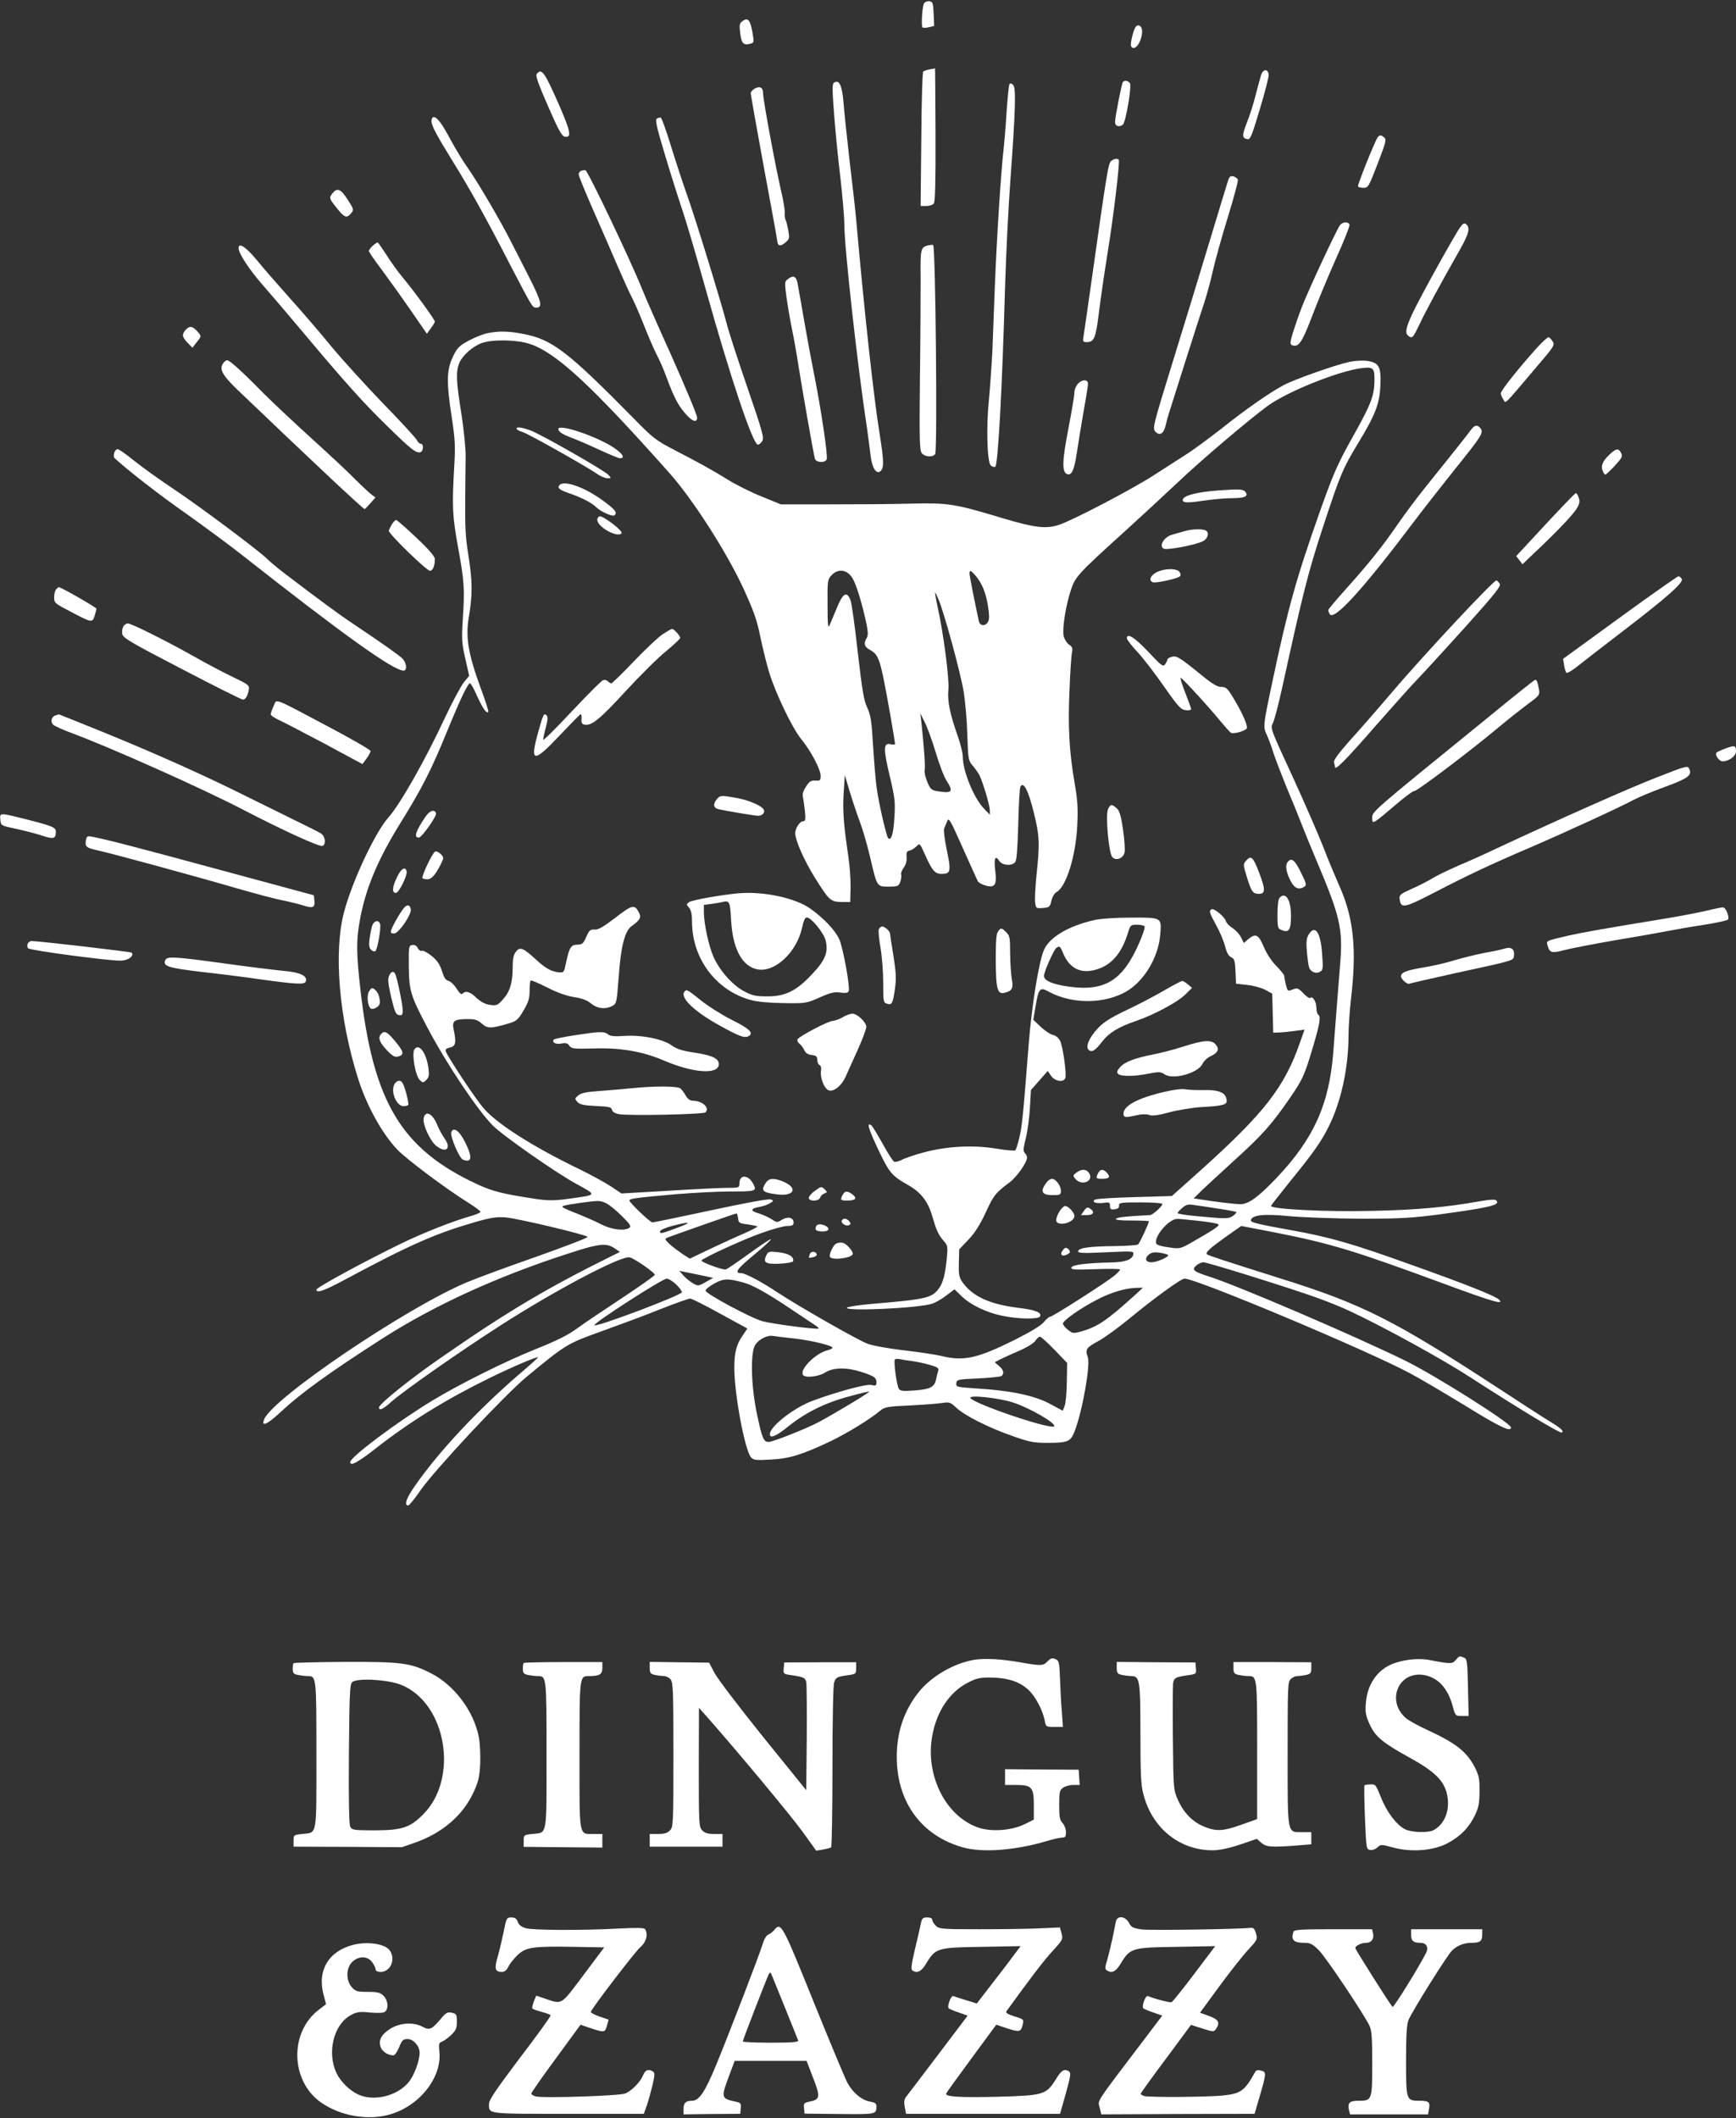 <?xml version="1.0" encoding="UTF-8"?>
<svg xmlns="http://www.w3.org/2000/svg" width="100" height="122" viewBox="0 0 100 122" fill="none">
  <rect x="0" y="0" width="100" height="122" fill="#333333" stroke="none"/>
  <g clip-path="url(#clip0_145_150)">
    <path d="M53.236 0.178C53.129 0.324 53.051 1.474 53.138 1.579C53.177 1.61 53.343 1.61 53.509 1.568L53.811 1.495L53.782 0.805C53.752 0.188 53.733 0.105 53.548 0.073C53.441 0.052 53.294 0.105 53.236 0.178Z" fill="white"></path>
    <path d="M42.748 1.234C42.593 1.349 42.583 1.464 42.641 1.924C42.71 2.499 42.827 2.624 43.216 2.519C43.431 2.467 43.441 2.436 43.353 1.913C43.216 1.129 43.08 0.972 42.748 1.234Z" fill="white"></path>
    <path d="M65.419 1.547C65.283 1.725 65.088 2.551 65.156 2.666C65.351 3.011 65.79 2.404 65.79 1.788C65.79 1.505 65.565 1.359 65.419 1.547Z" fill="white"></path>
    <path d="M53.557 3.994C53.401 4.025 53.226 4.077 53.177 4.129C53.138 4.171 53.08 5.938 53.07 8.039L53.031 11.866H53.353C53.538 11.866 53.733 11.803 53.791 11.719C53.869 11.625 53.899 10.444 53.889 7.747C53.879 5.645 53.869 3.931 53.86 3.931C53.86 3.941 53.723 3.973 53.557 3.994Z" fill="white"></path>
    <path d="M72.632 4.359C72.573 4.548 72.437 5.07 72.32 5.509C72.213 5.959 71.988 6.659 71.823 7.067C71.53 7.83 71.54 7.956 71.871 8.018C72.018 8.05 72.125 7.788 72.573 6.283C72.865 5.311 73.099 4.412 73.08 4.297C73.031 3.931 72.739 3.973 72.632 4.359Z" fill="white"></path>
    <path d="M30.916 4.265C30.838 4.359 31.014 4.851 31.569 6.116C32.173 7.506 32.368 7.851 32.534 7.872C32.953 7.945 32.885 7.59 32.115 5.844C31.355 4.129 31.189 3.91 30.916 4.265Z" fill="white"></path>
    <path d="M48.051 4.757C47.934 4.83 47.934 5.081 48.041 6.502C48.109 7.412 48.265 9.053 48.401 10.161C48.528 11.259 48.635 12.493 48.635 12.9C48.635 14.228 49.396 21.117 49.951 24.724C50.02 25.215 50.107 25.884 50.146 26.209C50.224 26.94 50.477 27.348 50.721 27.139C50.926 26.951 50.916 26.564 50.682 25.069C50.341 22.999 49.805 18.138 49.328 12.754C49.279 12.179 49.103 10.601 48.938 9.252C48.782 7.903 48.626 6.387 48.587 5.886C48.509 4.934 48.343 4.568 48.051 4.757Z" fill="white"></path>
    <path d="M64.678 4.736C64.6 4.872 64.23 6.764 64.23 7.025C64.23 7.266 64.454 7.349 64.678 7.182C64.844 7.067 65.205 4.945 65.088 4.788C64.971 4.631 64.756 4.61 64.678 4.736Z" fill="white"></path>
    <path d="M58.148 4.851C58.109 4.913 58.041 5.635 57.983 6.45C57.934 7.276 57.846 8.301 57.797 8.729C57.661 9.9 57.417 13.695 57.31 16.413C57.261 17.73 57.193 19.455 57.164 20.229C57.125 21.002 57.037 22.246 56.969 22.999C56.803 24.567 56.862 26.575 57.066 26.805C57.135 26.878 57.261 26.919 57.33 26.888C57.485 26.825 57.729 22.456 57.895 16.518C57.953 14.615 58.09 11.886 58.197 10.454C58.499 6.304 58.538 5.039 58.353 4.882C58.255 4.798 58.187 4.788 58.148 4.851Z" fill="white"></path>
    <path d="M43.46 5.112C43.333 5.185 43.236 5.311 43.246 5.394C43.294 5.75 44.006 9.691 44.366 11.604C44.581 12.754 44.766 13.789 44.776 13.894C44.805 14.186 44.961 14.207 45.244 13.967C45.477 13.768 45.487 13.716 45.409 13.277C45.361 13.005 45.292 12.733 45.253 12.67C45.214 12.597 45.195 12.43 45.205 12.284C45.224 12.137 45.127 11.552 44.99 10.977C44.669 9.586 43.957 5.76 43.957 5.384C43.957 5.039 43.782 4.934 43.46 5.112Z" fill="white"></path>
    <path d="M24.854 6.973C24.854 7.234 25.137 7.767 26.023 9.2C27.027 10.82 27.944 12.451 29.288 15.064C30.692 17.762 30.663 17.72 30.897 17.72C31.267 17.72 31.189 17.375 30.526 16.058C30.156 15.336 29.678 14.385 29.454 13.956C28.889 12.817 27.476 10.412 26.93 9.649C26.667 9.283 26.248 8.583 25.984 8.102C25.468 7.13 25.185 6.743 24.98 6.743C24.912 6.743 24.854 6.847 24.854 6.973Z" fill="white"></path>
    <path d="M37.836 6.837C37.729 6.9 37.827 7.339 38.314 8.949C38.645 10.067 39.094 11.468 39.298 12.075C39.503 12.67 40.107 14.719 40.643 16.633C42.086 21.787 43.372 25.613 43.655 25.613C43.723 25.613 43.84 25.519 43.908 25.404C44.025 25.226 43.918 24.839 43.07 22.372C42.534 20.814 41.978 19.121 41.852 18.608C41.462 17.145 39.99 12.357 39.542 11.134C39.328 10.527 38.928 9.315 38.655 8.426C38.382 7.537 38.119 6.795 38.06 6.774C38.012 6.764 37.904 6.785 37.836 6.837Z" fill="white"></path>
    <path d="M79.357 7.914C79.191 8.144 78.187 10.653 78.226 10.736C78.255 10.789 78.401 10.82 78.547 10.82C78.811 10.82 78.85 10.747 79.357 9.43C79.834 8.196 79.874 8.039 79.737 7.924C79.542 7.757 79.483 7.757 79.357 7.914Z" fill="white"></path>
    <path d="M64.006 9.273C63.84 9.409 63.762 9.9 62.865 16.256C62.651 17.782 62.446 19.183 62.417 19.361C62.359 19.675 62.378 19.706 62.602 19.706C63.021 19.706 63.119 19.486 63.294 18.065C63.382 17.333 63.606 15.786 63.791 14.636C64.152 12.43 64.522 9.283 64.444 9.2C64.357 9.106 64.172 9.147 64.006 9.273Z" fill="white"></path>
    <path d="M33.46 9.848C33.392 9.869 33.333 9.963 33.333 10.046C33.333 10.13 33.714 11.06 34.172 12.106C34.639 13.151 35.263 14.604 35.575 15.326C35.887 16.047 36.248 16.852 36.384 17.103C36.52 17.354 36.832 18.075 37.086 18.713C37.33 19.34 37.661 20.103 37.817 20.407C37.983 20.71 38.246 21.316 38.401 21.755C38.821 22.874 39.045 23.313 39.435 23.773C39.854 24.275 40.156 24.39 40.156 24.045C40.156 23.909 39.503 22.351 38.714 20.574C37.914 18.807 37.144 17.051 36.998 16.674C36.355 15.064 33.86 9.827 33.723 9.806C33.645 9.796 33.519 9.816 33.46 9.848Z" fill="white"></path>
    <path d="M70.76 10.35C70.712 10.475 70.234 12.064 69.688 13.862C69.142 15.671 68.177 18.838 67.534 20.908C66.413 24.536 66.384 24.672 66.55 24.86C66.803 25.132 67.037 24.985 67.154 24.473C67.203 24.243 67.3 23.898 67.359 23.731C67.417 23.553 67.836 22.236 68.285 20.804C68.743 19.361 69.24 17.814 69.396 17.354C69.542 16.894 69.766 16.068 69.883 15.524C70.01 14.981 70.38 13.622 70.731 12.503C71.072 11.385 71.335 10.423 71.306 10.35C71.287 10.277 71.17 10.193 71.053 10.161C70.897 10.12 70.828 10.161 70.76 10.35Z" fill="white"></path>
    <path d="M19.172 11.113C18.938 11.385 18.957 11.437 19.405 11.991C19.844 12.545 19.971 12.587 20.224 12.284C20.39 12.085 20.39 12.064 20.029 11.5C19.639 10.893 19.435 10.799 19.172 11.113Z" fill="white"></path>
    <path d="M77.193 12.963C76.998 13.214 75.36 16.727 74.99 17.688C74.805 18.169 74.571 18.849 74.464 19.194C74.308 19.737 74.308 19.831 74.425 19.884C74.795 20.03 75 19.737 75.575 18.232C75.887 17.406 76.511 15.901 76.959 14.897C77.417 13.894 77.758 13.015 77.739 12.942C77.67 12.754 77.339 12.775 77.193 12.963Z" fill="white"></path>
    <path d="M84.113 13.089C83.801 13.517 81.862 17.009 81.394 17.992C80.945 18.943 80.906 19.225 81.189 19.392C81.365 19.486 81.413 19.424 81.764 18.692C82.125 17.918 82.983 16.34 84.094 14.385C84.61 13.475 84.698 13.13 84.464 12.921C84.357 12.827 84.278 12.859 84.113 13.089Z" fill="white"></path>
    <path d="M21.472 14.155C21.345 14.27 21.248 14.406 21.248 14.458C21.248 14.51 21.559 14.97 21.949 15.483C22.329 15.995 23.08 17.04 23.616 17.814L24.591 19.225L24.815 18.912C24.942 18.744 25.049 18.567 25.049 18.525C25.049 18.41 23.801 16.695 23.197 15.984C22.953 15.692 22.534 15.117 22.271 14.699C22.008 14.291 21.774 13.956 21.745 13.956C21.715 13.967 21.589 14.05 21.472 14.155Z" fill="white"></path>
    <path d="M53.46 14.134C53.031 14.249 53.012 14.333 53.031 16.037C53.031 16.936 53.022 19.528 52.992 21.797C52.953 25.393 52.973 25.947 53.099 26.104C53.275 26.323 53.733 26.355 53.869 26.156C54.006 25.979 53.889 14.134 53.752 14.113C53.704 14.092 53.567 14.113 53.46 14.134Z" fill="white"></path>
    <path d="M13.743 14.291C13.743 14.604 14.366 15.545 15.175 16.465C15.653 17.009 16.676 18.211 17.446 19.131C19.883 22.037 20.965 23.24 22.32 24.557C23.694 25.905 23.996 26.135 24.23 26.041C24.405 25.968 24.405 25.56 24.24 25.56C24.162 25.56 24.064 25.466 24.016 25.351C23.967 25.247 23.099 24.295 22.086 23.26C21.082 22.215 19.737 20.741 19.113 19.988C18.489 19.225 17.417 17.971 16.715 17.197C16.023 16.423 15.146 15.42 14.786 14.97C14.171 14.228 13.743 13.946 13.743 14.291Z" fill="white"></path>
    <path d="M45.37 16.089C45.195 16.225 45.195 16.288 45.302 17.103C45.37 17.584 45.507 18.399 45.614 18.922C45.721 19.434 45.897 20.407 45.994 21.065C46.218 22.466 46.862 26.156 46.94 26.418C47.008 26.658 47.544 26.679 47.622 26.449C47.7 26.25 47.271 23.417 46.881 21.483C46.725 20.71 46.491 19.434 46.355 18.661C46.218 17.887 46.092 17.155 46.072 17.04C46.053 16.925 45.994 16.633 45.955 16.382C45.877 15.911 45.712 15.817 45.37 16.089Z" fill="white"></path>
    <path d="M10.721 18.974C10.458 19.256 10.478 19.403 10.809 19.748L11.082 20.03L11.345 19.696C11.598 19.382 11.598 19.361 11.433 19.163C11.121 18.786 10.936 18.744 10.721 18.974Z" fill="white"></path>
    <path d="M28.07 19.194C27.826 19.246 27.349 19.434 26.998 19.622C26.442 19.926 26.335 20.03 26.082 20.563C25.721 21.326 25.712 22.017 26.023 24.045C26.218 25.341 26.238 25.675 26.16 26.972C26.033 29.177 26.062 29.753 26.394 31.572C26.745 33.495 26.774 33.924 26.657 35.67C26.589 36.83 26.599 37.039 26.803 37.938L27.027 38.931L26.715 39.308C26.55 39.517 26.062 40.426 25.634 41.336C24.474 43.824 23.051 46.322 22.368 47.096C21.628 47.922 20.312 50.703 19.834 52.48C19.201 54.79 19.522 58.648 20.634 62.15C21.131 63.708 22.008 65.297 22.895 66.227C23.441 66.792 25.712 68.496 27.027 69.311C27.388 69.541 27.68 69.761 27.68 69.802C27.68 69.844 27.495 69.928 27.271 70.001C26.092 70.336 24.435 70.984 23.041 71.663C20.965 72.677 18.226 74.162 18.226 74.287C18.226 74.507 18.684 74.35 19.863 73.712C23.645 71.684 25.078 71.057 27.388 70.388C28.304 70.126 28.626 70.085 29.142 70.126C29.844 70.189 33.723 71.109 33.85 71.245C33.899 71.287 32.554 71.799 30.877 72.395C29.201 72.981 27.388 73.65 26.852 73.88C23.353 75.364 15.751 80.507 15.224 81.741C15.02 82.222 15.39 82.065 16.179 81.323C17.32 80.257 18.908 79.106 21.979 77.131C25.01 75.186 28.645 73.524 32.797 72.186C34.561 71.611 34.951 71.58 35.448 71.935L35.712 72.113L35.185 72.374C31.53 74.183 29.22 75.552 25.487 78.145C23.674 79.389 21.832 80.874 21.832 81.072C21.832 81.281 22.076 81.166 22.515 80.769C23.187 80.162 26.345 77.946 28.782 76.378C31.998 74.308 35.809 72.301 36.277 72.426C36.579 72.51 37.719 73.305 37.719 73.43C37.719 73.482 36.871 74.078 35.848 74.758C34.815 75.437 33.635 76.232 33.236 76.524C32.71 76.911 32.047 77.235 30.848 77.716C29.123 78.406 26.52 79.702 24.942 80.654C22.914 81.877 20.175 83.926 20.175 84.218C20.175 84.48 20.634 84.229 21.735 83.361C23.655 81.866 25.682 80.612 28.216 79.368C29.493 78.741 30.994 78.103 30.994 78.187C30.994 78.208 30.478 78.678 29.834 79.222C27.505 81.239 25.292 83.591 23.908 85.578C23.411 86.288 23.255 86.717 23.518 86.717C23.577 86.707 23.899 86.32 24.22 85.849C25.01 84.7 29.035 80.392 30.312 79.326C32.602 77.434 32.651 77.403 34.659 76.681C35.672 76.315 37.203 75.751 38.051 75.406C38.899 75.071 39.669 74.799 39.756 74.799C39.844 74.799 40.614 75.186 41.481 75.667L43.051 76.524L42.778 76.932C42.417 77.444 42.3 77.915 42.3 78.782C42.3 80.309 42.895 83.487 43.255 83.936C43.401 84.104 43.528 84.124 44.396 84.073C45.487 84.02 46.209 83.79 47.846 83.016C48.801 82.556 50.136 81.741 50.712 81.25C50.955 81.051 51.14 81.009 52.417 80.957C53.207 80.915 54.045 80.853 54.288 80.811C54.688 80.748 54.756 80.779 55.068 81.072C55.526 81.511 56.901 82.222 58.285 82.703C59.249 83.048 59.532 83.111 60.283 83.111C61.501 83.111 61.667 83.048 61.891 82.473C62.33 81.386 62.827 78.626 62.661 78.176C62.505 77.727 62.563 77.632 63.236 77.267C63.596 77.079 64.396 76.493 65.01 75.991C66.491 74.768 68.031 73.65 68.236 73.65C68.918 73.65 78.752 77.779 81.208 79.096C81.764 79.389 83.197 80.235 84.415 80.978C86.433 82.222 87.037 82.504 87.037 82.222C87.037 81.981 82.67 79.222 80.945 78.375C78.07 76.963 71.326 74.068 69.688 73.545C68.743 73.242 68.626 73.137 68.908 72.897C69.025 72.792 69.21 72.709 69.328 72.709C69.561 72.709 74.415 74.225 75.906 74.768C76.482 74.977 77.3 75.301 77.729 75.51C79.708 76.43 83.148 78.323 84.746 79.368C87.251 80.988 89.834 82.567 89.951 82.515C90.126 82.462 89.932 82.274 89.328 81.909C89.006 81.72 87.573 80.79 86.15 79.859C80.322 76.054 78.46 75.113 73.821 73.66C70.536 72.625 69.581 72.311 69.522 72.249C69.425 72.144 69.688 71.904 70.594 71.255L71.501 70.618L73.401 70.984C76.637 71.621 77.982 72.029 83.109 73.921C85.974 74.977 86.667 75.186 86.355 74.862C86.14 74.653 84.503 73.995 81.238 72.834C77.924 71.642 76.618 71.266 74.474 70.879C72.378 70.503 72.008 70.409 72.056 70.273C72.144 69.98 72.826 69.907 74.269 70.053C75.049 70.126 76.901 70.189 78.382 70.2C80.702 70.2 81.355 70.158 83.012 69.938C85.857 69.552 86.433 69.405 86.199 69.154C86.121 69.071 85.828 69.091 85.175 69.207C83.284 69.541 81.55 69.698 78.977 69.75C76.325 69.813 73.158 69.646 73.216 69.457C73.236 69.405 73.733 68.778 74.318 68.046C75.672 66.384 76.131 65.725 76.55 64.868C77.261 63.436 77.68 61.481 77.68 59.641C77.68 59.15 77.749 58.177 77.827 57.498C78.158 54.654 77.973 52.856 77.154 51.037C76.92 50.504 76.491 49.49 76.219 48.769C75.936 48.047 75.137 46.218 74.444 44.702C73.207 42.026 73.167 41.942 73.314 41.67C73.401 41.524 73.655 40.552 73.879 39.517C75.058 34.133 75.36 32.941 76.219 30.328C77.203 27.338 77.339 27.003 78.246 25.508C79.22 23.898 79.464 23.271 79.512 22.246C79.571 21.138 79.444 20.898 78.781 20.793C78.509 20.752 78.08 20.772 77.729 20.846C76.91 21.023 74.512 21.87 73.928 22.194C73.119 22.623 71.715 23.605 70.302 24.735C69.561 25.309 68.655 25.979 68.275 26.209C67.904 26.449 67.066 26.982 66.423 27.4C65.224 28.174 61.793 29.972 61.023 30.223C60.263 30.484 59.61 30.401 57.748 29.847C54.971 29.01 54.63 28.958 52.437 29.01C51.394 29.042 49.288 29.052 47.758 29.052H44.98L43.879 28.603C43.275 28.362 42.417 27.933 41.979 27.662C40.994 27.055 40.331 26.689 38.86 25.926C37.788 25.372 37.612 25.236 36.52 24.118C32.69 20.229 31.803 19.549 30.146 19.236C29.298 19.068 28.723 19.058 28.07 19.194ZM30.517 19.811C32.037 20.312 34.055 22.184 38.548 27.233C39.912 28.77 41.803 31.718 42.788 33.819C43.411 35.178 43.587 35.649 43.801 36.694C43.947 37.384 44.172 38.304 44.308 38.733C44.669 39.924 45.643 41.953 46.15 42.569C46.715 43.259 47.271 44.315 47.271 44.691C47.271 44.953 47.242 44.984 46.959 44.963C46.706 44.953 46.608 45.016 46.423 45.319C46.277 45.538 46.209 45.758 46.248 45.894C46.277 46.009 46.325 46.375 46.364 46.699C46.413 47.211 46.394 47.305 46.267 47.305C46.072 47.305 45.809 47.702 45.809 47.995C45.809 48.403 46.316 49.553 46.94 50.556C47.758 51.863 47.846 51.947 48.47 51.957H48.977L48.996 51.121C49.006 50.661 48.947 49.856 48.869 49.344C48.587 47.42 48.538 46.709 48.596 45.695L48.665 44.65L48.977 45.695C49.152 46.26 49.406 47.012 49.542 47.368C49.678 47.723 49.932 48.581 50.097 49.27C50.526 51.11 50.497 51.069 51.189 51.069C51.715 51.069 51.764 51.048 51.862 50.786C51.91 50.64 51.94 50.452 51.91 50.379C51.881 50.305 51.949 50.128 52.056 49.981C52.183 49.804 52.242 49.594 52.222 49.375C52.203 49.103 52.232 49.03 52.388 48.999C52.495 48.978 52.67 48.863 52.788 48.758C52.982 48.559 52.982 48.559 53.275 49.208C53.684 50.138 53.85 50.337 54.24 50.337C54.766 50.337 54.795 50.19 54.542 48.978C54.415 48.371 54.347 47.817 54.386 47.723C54.425 47.64 54.503 47.451 54.561 47.305C54.649 47.065 54.727 47.2 55.448 48.821C55.887 49.793 56.277 50.671 56.325 50.755C56.364 50.839 56.569 50.954 56.764 51.006C57.31 51.163 57.437 50.974 57.33 50.149C57.242 49.438 57.329 49.229 57.563 49.594C57.739 49.856 58.294 49.898 58.48 49.657C58.567 49.542 58.616 48.884 58.655 47.472C58.684 46.354 58.733 45.382 58.782 45.308C58.957 44.995 59.24 45.538 59.542 46.772C59.883 48.141 59.903 48.57 59.708 50.389C59.639 51.079 59.6 51.8 59.63 51.989C59.669 52.323 59.688 52.334 60.078 52.302C60.448 52.271 60.487 52.239 60.565 51.884C60.614 51.664 60.741 51.455 60.867 51.382C61.433 51.058 61.979 49.27 62.056 47.504C62.105 46.521 62.066 46.05 61.901 45.099C61.589 43.291 61.511 41.837 61.608 39.726C61.647 38.691 61.715 37.719 61.754 37.562C61.803 37.342 61.764 37.248 61.569 37.123C61.443 37.029 61.306 36.799 61.267 36.631C61.189 36.203 61.374 34.98 61.657 34.081C61.93 33.223 62.008 33.129 64.766 30.631C65.78 29.711 67.203 28.393 67.934 27.703C69.162 26.533 71.969 24.149 73.031 23.375C74.181 22.539 77.173 21.347 78.47 21.201C79.132 21.128 79.191 21.201 79.172 22.006C79.152 22.8 78.957 23.302 78.08 24.881C77.056 26.7 76.852 27.16 76.043 29.428C74.669 33.317 74.201 34.969 73.275 39.36C72.758 41.806 72.749 41.869 72.982 42.35C73.08 42.569 73.246 43.019 73.343 43.333C73.441 43.646 73.801 44.587 74.142 45.423C74.493 46.26 74.854 47.148 74.951 47.41C75.049 47.671 75.439 48.633 75.828 49.553C77.193 52.773 77.359 53.494 77.203 55.459C77.085 56.871 76.939 58.826 76.803 60.603C76.569 63.603 75.692 65.569 73.547 67.837C72.485 68.956 71.92 69.363 71.452 69.363C71.131 69.363 69.932 69.217 69.103 69.081L68.762 69.029L69.249 68.548C69.522 68.287 70.4 67.482 71.199 66.75C72.729 65.359 73.255 64.763 74.26 63.31C75.039 62.181 75.137 61.962 75.624 60.331C76.033 58.951 76.102 58.554 75.926 58.439C75.877 58.407 75.828 58.219 75.828 58.031C75.828 57.686 75.594 57.341 75.468 57.487C75.429 57.519 75.254 57.404 75.078 57.216C74.786 56.913 74.727 56.892 74.464 56.996C74.181 57.111 74.172 57.101 74.074 56.735C74.026 56.515 73.977 56.296 73.977 56.222C73.977 56.149 73.772 55.898 73.528 55.648C73.246 55.365 72.973 54.947 72.797 54.539C72.495 53.818 72.329 53.745 71.901 54.1L71.647 54.32L71.491 53.996C71.403 53.818 71.179 53.578 71.004 53.463C70.819 53.348 70.643 53.159 70.614 53.055C70.546 52.804 69.912 52.292 69.786 52.375C69.63 52.48 69.659 52.563 70.068 53.316C70.283 53.703 70.507 54.247 70.575 54.529C70.663 54.863 70.76 55.062 70.916 55.135C71.111 55.229 71.14 55.334 71.17 55.951L71.199 56.662L71.842 56.735C72.193 56.766 72.671 56.902 72.885 57.017L73.284 57.236L73.314 58.366L73.343 59.484L73.635 59.474C73.801 59.474 74.201 59.432 74.532 59.39L75.146 59.306L74.892 60.028C73.996 62.61 72.846 64.094 69.21 67.367L67.505 68.893L65.351 68.956C64.162 68.987 63.138 69.05 63.07 69.102C62.856 69.238 63.138 69.342 63.557 69.29C63.899 69.238 63.938 69.259 63.938 69.457C63.938 69.646 63.986 69.687 64.21 69.656C64.396 69.635 64.474 69.572 64.464 69.436C64.444 69.28 64.561 69.259 65.702 69.259C66.394 69.259 66.959 69.301 66.959 69.353C66.959 69.478 66.394 69.991 66.248 69.991C64.942 70.053 64.366 70.116 64.288 70.2C64.22 70.273 64.522 70.304 65.185 70.304C65.731 70.304 66.179 70.325 66.179 70.346C66.179 70.472 65.643 71.621 65.555 71.684C65.497 71.726 64.903 71.768 64.23 71.778C62.797 71.789 62.164 71.872 62.105 72.061C62.066 72.186 62.349 72.196 63.694 72.134C65.253 72.061 65.322 72.061 65.283 72.249C65.234 72.552 64.825 72.709 63.986 72.719C62.593 72.751 61.764 72.855 61.715 73.012C61.676 73.137 61.91 73.148 63.099 73.106C63.879 73.075 64.522 73.085 64.522 73.127C64.522 73.169 64.376 73.326 64.191 73.482C63.704 73.88 60.633 75.845 60.497 75.845C60.429 75.845 60.273 75.981 60.136 76.148C59.98 76.347 59.376 76.713 58.421 77.194C56.267 78.26 55.497 78.427 54.172 78.093C53.83 78.019 52.885 77.873 52.056 77.779C51.228 77.685 50.292 77.518 49.98 77.403C49.435 77.204 46.072 75.291 44.737 74.413C43.84 73.817 42.924 73.336 42.7 73.336C42.281 73.336 42.437 73.106 43.421 72.29C43.996 71.82 44.435 71.412 44.406 71.381C44.386 71.35 43.811 71.736 43.129 72.228C42.446 72.719 41.852 73.127 41.793 73.127C41.511 73.127 40.341 72.677 40.409 72.604C40.585 72.416 42.778 71.412 43.86 71.026C44.474 70.806 45.146 70.618 45.351 70.618C45.643 70.618 45.712 70.576 45.712 70.419C45.712 70.126 45.38 70.053 45.039 70.262C44.766 70.43 44.747 70.43 44.435 70.221C44.249 70.106 43.918 69.959 43.684 69.886C43.207 69.75 43.216 69.614 43.743 69.52C43.938 69.489 44.211 69.395 44.347 69.311C44.571 69.175 44.581 69.165 44.406 69.091C44.288 69.039 42.934 69.29 40.945 69.719C39.142 70.106 37.632 70.419 37.573 70.409C37.446 70.409 36.257 69.269 36.257 69.154C36.257 69.039 36.589 68.997 38.938 68.788C39.961 68.705 41.345 68.632 42.027 68.632C43.528 68.632 43.596 68.611 43.411 68.234C43.138 67.659 42.593 67.618 42.593 68.172C42.593 68.412 42.563 68.422 41.901 68.422C41.52 68.422 39.99 68.496 38.499 68.59L35.799 68.746L35.224 68.36C34.912 68.151 34.084 67.691 33.392 67.356C30.712 66.06 28.636 64.743 27.866 63.844C27.378 63.289 25.809 60.906 25.672 60.55C25.643 60.446 25.712 60.383 25.916 60.341C26.248 60.268 26.296 60.059 26.131 59.296C26.023 58.805 26.17 58.7 26.939 58.7C27.368 58.7 27.524 58.752 27.768 58.972C28.09 59.254 28.275 59.254 29.308 58.951C29.756 58.815 29.844 58.742 30.156 58.209C30.439 57.728 30.507 57.508 30.507 57.069C30.507 56.776 30.536 56.515 30.565 56.484C30.595 56.442 31.023 56.63 31.52 56.881C32.096 57.174 32.651 57.372 33.07 57.435C33.509 57.498 33.821 57.613 34.045 57.801C34.406 58.104 34.883 58.156 35.283 57.937C35.517 57.812 35.526 57.749 35.643 56.243C35.76 54.518 35.994 53.609 36.394 53.337C36.852 53.013 36.949 52.846 36.823 52.605C36.559 52.062 36.443 52.093 35.4 52.898C34.756 53.389 34.454 53.567 34.249 53.546C34.006 53.525 33.938 53.588 33.772 53.964C33.606 54.351 33.538 54.404 33.265 54.414C32.895 54.414 32.797 54.56 32.612 55.428C32.485 56.034 32.485 56.034 32.154 56.003C31.725 55.951 31.404 55.763 30.838 55.24C30.146 54.602 29.942 54.518 29.717 54.822C29.581 54.999 29.532 55.229 29.532 55.71C29.532 56.599 29.376 57.121 28.977 57.561C28.665 57.916 28.596 57.937 28.236 57.885C27.963 57.853 27.71 57.717 27.456 57.487C27.086 57.121 26.823 57.048 26.647 57.236C26.579 57.31 26.472 57.216 26.306 56.954C26.179 56.745 25.965 56.536 25.848 56.505C25.672 56.463 25.575 56.317 25.458 55.93C25.331 55.543 25.185 55.323 24.863 55.062C24.63 54.874 24.376 54.738 24.308 54.769C24.23 54.801 24.123 54.727 24.064 54.612C24.006 54.477 23.889 54.414 23.752 54.435C23.548 54.466 23.538 54.508 23.548 55.668C23.567 57.08 23.645 57.341 24.62 59.191C25.692 61.23 27.505 63.948 28.382 64.826C28.928 65.391 31.998 67.534 33.158 68.172C34.415 68.862 34.435 68.82 32.758 69.05C31.93 69.165 31.589 69.165 30.858 69.06C28.996 68.778 28.392 68.632 27.485 68.213C23.109 66.175 21.501 63.499 20.76 56.996C20.526 54.916 20.517 54.184 20.721 53.055C21.043 51.215 21.745 49.532 23.09 47.368C24.288 45.434 24.825 44.399 25.731 42.182C26.54 40.207 26.949 39.36 27.076 39.36C27.125 39.36 27.31 39.694 27.485 40.102C27.817 40.813 28.021 41.116 28.129 41.012C28.158 40.98 27.963 40.374 27.7 39.663C26.979 37.698 26.813 36.736 26.998 35.596C27.222 34.29 27.222 33.506 26.988 32.032C26.774 30.62 26.774 30.61 26.823 26.24C26.823 25.77 26.715 24.703 26.569 23.783C26.277 21.954 26.257 21.41 26.452 20.919C26.618 20.501 27.203 19.968 27.729 19.769C28.324 19.539 29.776 19.56 30.517 19.811ZM49.094 33.286C49.328 33.652 49.678 34.823 49.912 35.941C50.01 36.422 50.01 36.6 49.922 36.757C49.737 37.07 49.786 37.248 50.097 37.426C50.643 37.729 50.702 37.917 51.277 41.137C51.433 42.026 51.559 42.799 51.559 42.852C51.559 42.893 51.452 42.904 51.316 42.873C50.887 42.758 50.867 43.102 51.248 44.681C51.55 45.967 51.579 46.197 51.52 47.086C51.472 48.005 51.335 48.465 51.16 48.277C51.053 48.152 50.604 46.197 50.497 45.361C50.439 44.963 50.351 43.876 50.292 42.946C50.205 41.493 50.156 41.189 49.951 40.75C49.756 40.332 49.669 39.789 49.406 37.531C49.24 36.035 49.055 34.697 48.986 34.551C48.772 34.039 48.557 34.164 48.216 34.99C48.041 35.408 47.846 35.868 47.788 36.014C47.7 36.224 47.67 35.994 47.67 34.833C47.661 33.432 47.67 33.38 47.904 33.129C48.275 32.732 48.791 32.805 49.094 33.286ZM56.199 33.161C56.569 33.61 56.784 34.122 56.91 34.896C56.988 35.398 56.998 35.659 56.92 35.806C56.774 36.088 56.452 36.077 56.384 35.774C56.14 34.645 55.848 33.171 55.848 33.046C55.848 32.816 55.916 32.837 56.199 33.161ZM54.084 34.582C54.435 35.461 55.341 38.795 55.507 39.83C55.604 40.405 55.702 41.534 55.721 42.339C55.77 43.761 55.78 43.813 56.043 44.117C56.189 44.284 56.364 44.545 56.433 44.681C56.637 45.12 57.017 46.395 57.017 46.667V46.929L56.686 46.584C56.092 45.967 55.458 44.409 55.458 43.573C55.458 43.374 55.331 42.862 55.175 42.413C54.727 41.158 54.561 40.353 54.63 39.736C54.698 39.172 54.347 36.454 54.006 34.938C53.908 34.499 53.85 34.133 53.869 34.133C53.889 34.133 53.986 34.342 54.084 34.582ZM53.899 43.333C54.103 44.012 54.376 44.744 54.522 44.963C54.941 45.622 54.854 45.716 53.967 45.57C53.655 45.507 53.577 45.444 53.411 45.026C53.304 44.765 53.236 44.472 53.265 44.367C53.314 44.211 53.226 43.019 53.07 41.555L53.012 41.085L53.265 41.597C53.411 41.869 53.694 42.653 53.899 43.333ZM34.922 69.311C35.097 69.395 35.497 69.719 35.819 70.043C36.296 70.513 36.374 70.639 36.257 70.722C35.965 70.921 35.253 70.837 34.63 70.524C34.298 70.346 33.704 70.095 33.324 69.938C32.934 69.792 32.554 69.625 32.466 69.572C32.29 69.468 32.398 69.436 33.48 69.28C34.493 69.144 34.581 69.144 34.922 69.311ZM70.205 69.625C70.731 69.698 71.189 69.792 71.218 69.813C71.238 69.844 71.15 69.949 71.014 70.043C70.79 70.2 70.633 70.21 69.298 70.085C68.499 70.022 67.836 69.928 67.836 69.876C67.836 69.834 67.953 69.698 68.109 69.572C68.324 69.384 68.45 69.353 68.811 69.416C69.055 69.447 69.678 69.541 70.205 69.625ZM42.515 70.168C42.544 70.44 42.583 70.472 43.06 70.524C43.343 70.566 43.596 70.618 43.626 70.649C43.655 70.67 43.304 70.848 42.865 71.046C42.417 71.235 41.54 71.642 40.897 71.945L39.737 72.5L39.337 72.249C39.123 72.102 38.782 71.851 38.596 71.684C38.294 71.402 38.275 71.36 38.431 71.297C38.665 71.193 42.33 69.907 42.417 69.897C42.456 69.886 42.495 70.011 42.515 70.168ZM68.967 70.315C69.552 70.377 70.088 70.461 70.166 70.513C70.302 70.587 69.981 70.806 68.509 71.642C67.992 71.925 67.924 71.945 67.339 71.851C66.998 71.81 66.686 71.726 66.637 71.674C66.365 71.381 67.261 70.242 67.797 70.21C67.856 70.2 68.382 70.252 68.967 70.315ZM38.986 70.733C38.06 71.078 37.983 71.088 38.031 70.911C38.06 70.837 38.382 70.701 38.752 70.607C39.795 70.336 39.903 70.398 38.986 70.733ZM67.281 72.29C67.378 72.385 66.647 72.709 66.326 72.709C65.994 72.709 65.916 72.5 66.16 72.28C66.316 72.144 66.481 72.113 66.784 72.155C67.017 72.186 67.242 72.249 67.281 72.29ZM40.448 73.472L41.082 73.608L40.653 73.848C40.224 74.089 40.205 74.089 39.903 73.911C39.727 73.806 39.483 73.608 39.357 73.461L39.133 73.2L39.474 73.273C39.659 73.305 40.097 73.399 40.448 73.472ZM38.938 73.974C39.123 74.151 39.279 74.36 39.279 74.434C39.279 74.601 34.357 76.462 34.24 76.336C34.152 76.232 38.158 73.65 38.411 73.65C38.509 73.65 38.743 73.796 38.938 73.974ZM42.836 73.88C43.372 74.026 44.191 74.486 45.565 75.406C46.209 75.835 46.842 76.263 46.959 76.336C47.086 76.42 47.173 76.504 47.154 76.524C47.086 76.598 44.493 76.263 43.928 76.106C43.246 75.918 40.643 74.517 40.643 74.34C40.643 74.266 40.867 74.089 41.15 73.932C41.676 73.639 41.92 73.629 42.836 73.88ZM65.409 74.57C63.733 76.085 63.236 76.42 62.261 76.702C61.832 76.817 61.774 76.807 61.53 76.608C61.374 76.493 61.248 76.336 61.228 76.253C61.199 76.085 62.203 75.374 63.216 74.852C63.967 74.454 64.844 74.193 65.448 74.183L65.838 74.172L65.409 74.57ZM45.751 77.099C46.754 77.214 47.953 77.507 47.953 77.632C47.953 77.674 47.827 77.737 47.67 77.779C46.998 77.936 46.062 78.866 46.248 79.19C46.355 79.389 47.144 79.305 47.524 79.065C48.002 78.761 48.752 78.751 49.61 79.023C50.361 79.263 50.487 79.357 50.487 79.629C50.487 79.817 50.439 79.839 50.185 79.776C49.883 79.713 48.197 80.173 46.784 80.696C45.712 81.103 44.347 82.17 44.347 82.609C44.347 82.881 44.708 82.734 45.4 82.17C46.384 81.375 47.515 80.811 48.879 80.445C49.513 80.267 50.049 80.141 50.068 80.162C50.107 80.204 48.138 81.386 47.173 81.909C46.491 82.274 44.522 83.058 44.279 83.058C43.986 83.058 43.899 82.86 43.596 81.417C43.265 79.828 43.216 77.936 43.499 77.476C43.713 77.141 44.201 76.89 44.542 76.953C44.678 76.974 45.224 77.047 45.751 77.099ZM60.741 77.748L61.472 78.51L61.452 79.608C61.443 80.215 61.394 80.831 61.325 80.988L61.218 81.26L60.458 80.852C59.581 80.382 58.187 80.09 56.209 79.974C55.107 79.901 55.059 79.89 55.088 79.671C55.117 79.462 55.185 79.451 56.335 79.4C57.008 79.368 57.612 79.305 57.68 79.263C57.865 79.127 57.817 78.908 57.544 78.678L57.3 78.469L57.573 78.323C57.719 78.249 58.207 78.019 58.655 77.831C59.123 77.632 59.532 77.382 59.63 77.246C59.717 77.11 59.844 76.995 59.903 76.995C59.971 76.995 60.341 77.34 60.741 77.748ZM52.583 78.406C52.856 78.448 53.304 78.542 53.587 78.626C54.016 78.751 54.094 78.814 54.045 78.96C54.016 79.055 53.957 79.263 53.928 79.42C53.84 79.89 53.616 80.016 52.719 80.09C52.066 80.141 51.871 80.131 51.784 80.006C51.657 79.849 51.462 78.396 51.55 78.302C51.579 78.27 51.715 78.27 51.852 78.291C51.988 78.323 52.32 78.375 52.583 78.406ZM58.333 80.779C59.288 81.082 60.867 81.992 60.721 82.159C60.526 82.358 56.238 80.915 55.906 80.539C55.731 80.329 57.466 80.507 58.333 80.779Z" fill="white"></path>
    <path d="M29.766 24.714C29.795 24.766 29.942 24.839 30.088 24.881C30.38 24.954 33.869 26.919 34.406 27.306C34.591 27.432 34.854 27.547 34.99 27.547C35.224 27.547 35.224 27.547 35.039 27.348C34.776 27.076 31.16 25.017 30.565 24.797C30.039 24.599 29.688 24.567 29.766 24.714Z" fill="white"></path>
    <path d="M32.164 24.714C32.164 24.87 32.407 25.027 32.973 25.236C33.275 25.351 33.977 25.654 34.542 25.916C35.107 26.177 35.634 26.397 35.712 26.397C36.062 26.397 35.828 26.073 35.214 25.696C34.113 25.038 32.164 24.41 32.164 24.714Z" fill="white"></path>
    <path d="M32.203 27.975C32.115 28.132 32.242 28.226 32.846 28.435C33.509 28.665 34.103 28.968 34.357 29.23C34.61 29.47 35.263 29.763 35.38 29.69C35.594 29.543 35.439 29.345 34.698 28.812C33.626 28.028 32.407 27.62 32.203 27.975Z" fill="white"></path>
    <path d="M70.224 28.247C68.928 28.341 68.129 28.55 68.129 28.801C68.129 28.968 68.401 28.979 69.298 28.843C69.805 28.77 70.536 28.697 70.906 28.697C71.696 28.697 71.939 28.592 71.745 28.341C71.618 28.174 71.413 28.163 70.224 28.247Z" fill="white"></path>
    <path d="M34.406 29.941C34.406 30.369 35.624 31.017 35.809 30.704C35.877 30.578 34.795 29.742 34.561 29.742C34.474 29.742 34.406 29.836 34.406 29.941Z" fill="white"></path>
    <path d="M68.226 30.599C68.041 30.652 67.719 30.746 67.524 30.798C67.056 30.923 66.745 31.446 67.027 31.603C67.212 31.707 68.86 31.394 69.298 31.174C69.571 31.028 69.669 30.704 69.474 30.568C69.308 30.453 68.665 30.463 68.226 30.599Z" fill="white"></path>
    <path d="M66.832 32.878C66.335 33.035 66.101 33.411 66.403 33.537C66.569 33.61 67.846 33.328 67.973 33.192C68.031 33.129 68.012 33.035 67.934 32.931C67.797 32.763 67.281 32.732 66.832 32.878Z" fill="white"></path>
    <path d="M38.148 36.548C37.885 36.736 37.135 37.436 36.491 38.116C35.838 38.806 35.263 39.36 35.214 39.36C35.166 39.36 35.078 39.308 35.019 39.245C34.961 39.182 34.844 39.151 34.756 39.172C34.669 39.182 33.86 39.998 32.943 40.97C32.037 41.942 31.287 42.684 31.287 42.611C31.287 42.538 31.355 42.214 31.442 41.9C31.55 41.493 31.569 41.294 31.491 41.21C31.335 41.043 31.287 41.137 30.984 42.235C30.517 43.939 30.731 43.96 32.261 42.339C32.885 41.681 33.421 41.137 33.45 41.137C33.489 41.137 33.509 41.263 33.499 41.419C33.48 41.649 33.528 41.722 33.694 41.743C34.094 41.806 34.552 41.43 36.062 39.789C36.891 38.889 37.934 37.855 38.382 37.499C38.821 37.133 39.181 36.799 39.181 36.746C39.181 36.621 38.821 36.224 38.713 36.224C38.674 36.224 38.421 36.37 38.148 36.548Z" fill="white"></path>
    <path d="M64.912 36.767C64.912 36.84 65.185 37.196 65.517 37.551C65.858 37.917 66.55 38.816 67.056 39.548C67.875 40.719 68.021 40.876 68.304 40.907C68.47 40.928 68.616 40.897 68.616 40.855C68.616 40.803 68.46 40.374 68.275 39.904C68.09 39.433 67.973 39.046 68.012 39.046C68.099 39.046 69.659 40.75 70.312 41.555C70.575 41.869 70.838 42.162 70.897 42.203C71.062 42.308 71.832 42.078 71.832 41.921C71.832 41.681 71.54 41.032 71.101 40.301C70.712 39.642 70.633 39.569 70.351 39.569C70.117 39.569 69.825 39.391 69.162 38.848C67.924 37.844 67.778 37.76 67.495 37.834C67.359 37.875 67.251 37.938 67.251 37.98C67.251 38.032 67.193 38.147 67.125 38.252C66.998 38.429 66.93 38.377 66.14 37.541C65.361 36.715 64.912 36.433 64.912 36.767Z" fill="white"></path>
    <path d="M41.296 46.03C41.053 46.322 41.092 46.552 41.404 46.615C41.862 46.72 43.509 46.991 43.665 46.991C43.908 46.991 44.064 46.824 44.006 46.657C43.918 46.427 43.138 46.082 42.388 45.956C41.55 45.81 41.481 45.81 41.296 46.03Z" fill="white"></path>
    <path d="M63.821 46.626C63.674 46.981 63.869 49.155 64.074 49.375C64.288 49.605 64.698 49.448 64.776 49.114C64.815 48.957 64.776 48.361 64.688 47.776C64.571 46.96 64.483 46.688 64.318 46.552C64.035 46.301 63.957 46.312 63.821 46.626Z" fill="white"></path>
    <path d="M24.532 47.012C23.938 47.88 23.821 48.246 24.123 48.246C24.298 48.246 25.166 47.012 25.117 46.845C25.039 46.605 24.766 46.678 24.532 47.012Z" fill="white"></path>
    <path d="M25.068 49.051C24.912 49.114 24.259 50.494 24.337 50.588C24.376 50.619 24.503 50.65 24.62 50.65C24.854 50.65 25.078 50.4 25.39 49.783C25.575 49.396 25.575 49.396 25.39 49.197C25.283 49.093 25.137 49.02 25.068 49.051Z" fill="white"></path>
    <path d="M71.793 49.563C71.599 49.772 71.599 49.793 71.842 50.577C72.096 51.382 72.174 51.487 72.524 51.487C72.895 51.487 72.895 51.236 72.554 50.326C72.183 49.354 72.076 49.249 71.793 49.563Z" fill="white"></path>
    <path d="M74.172 49.657C74.015 49.856 74.094 50.285 74.366 50.786C74.581 51.184 74.844 51.278 75.146 51.069C75.273 50.985 75.243 50.859 74.942 50.264C74.591 49.532 74.386 49.375 74.172 49.657Z" fill="white"></path>
    <path d="M22.856 50.556C22.583 51.121 22.573 51.434 22.807 51.434C22.983 51.434 23.499 50.379 23.421 50.169C23.324 49.887 23.099 50.034 22.856 50.556Z" fill="white"></path>
    <path d="M42.544 51.455C41.589 51.539 39.844 51.842 39.688 51.968C39.532 52.083 39.532 52.103 39.698 52.292C39.815 52.438 39.864 52.678 39.864 53.118C39.873 55.219 41.248 57.059 43.246 57.602C43.616 57.707 44.337 57.77 45.136 57.78C46.413 57.801 46.462 57.791 47.212 57.456C47.846 57.174 48.07 57.121 48.411 57.174C48.723 57.216 48.85 57.195 48.889 57.09C48.977 56.85 48.557 54.56 48.343 54.1C48.09 53.557 47.456 52.898 46.686 52.344C45.828 51.727 43.986 51.33 42.544 51.455ZM42.115 53.003C42.203 54.644 42.739 55.658 43.626 55.836C44.639 56.034 45.906 54.843 46.209 53.41C46.286 53.044 46.374 52.846 46.472 52.846C46.725 52.846 47.437 53.714 47.554 54.153C47.729 54.832 47.554 55.292 46.784 56.108C45.877 57.08 45.244 57.393 44.201 57.393C43.548 57.393 43.333 57.352 42.865 57.101C42.203 56.756 41.443 55.898 41.101 55.114C40.828 54.508 40.546 53.191 40.546 52.543V52.124L41.014 52.062C41.267 52.03 41.54 51.978 41.618 51.957C42.027 51.863 42.056 51.926 42.115 53.003Z" fill="white"></path>
    <path d="M73.704 51.717C73.635 51.79 73.587 52.166 73.587 52.658C73.587 53.442 73.597 53.483 73.84 53.578C74.249 53.745 74.366 53.557 74.366 52.752C74.366 51.821 74.055 51.34 73.704 51.717Z" fill="white"></path>
    <path d="M23.275 52.292C23.012 52.605 22.515 53.504 22.515 53.661C22.515 53.745 22.593 53.787 22.729 53.766C22.992 53.724 23.704 52.678 23.665 52.386C23.626 52.114 23.46 52.072 23.275 52.292Z" fill="white"></path>
    <path d="M63.012 53.003C61.559 53.337 60.497 53.964 60.156 54.675C59.854 55.313 59.444 57.822 59.259 60.111C58.928 64.377 58.869 64.91 58.714 65.547C58.636 65.892 58.528 66.206 58.489 66.258C58.45 66.3 57.963 66.258 57.398 66.164C56.072 65.945 54.581 66.018 53.236 66.373C52.69 66.52 52.105 66.718 51.94 66.812C51.774 66.896 51.579 66.948 51.511 66.917C51.443 66.896 51.14 66.426 50.838 65.872C50.536 65.328 50.244 64.847 50.185 64.816C49.912 64.628 50.01 64.983 50.575 66.185C51.228 67.555 51.355 67.722 52.32 68.266C53.051 68.684 53.46 69.217 53.694 70.032C53.938 70.869 54.045 71.109 54.357 71.475C54.591 71.736 54.6 71.799 54.542 72.468C54.444 73.419 54.328 73.879 54.084 74.214C53.675 74.768 53.382 74.841 50.146 75.113C49.454 75.176 48.84 75.27 48.791 75.322C48.577 75.552 52.944 75.354 53.704 75.092C53.889 75.029 54.259 74.82 54.513 74.622L54.98 74.266L55.38 74.653C55.906 75.165 56.823 75.605 57.739 75.793C58.636 75.981 59.805 76.002 59.903 75.834C60.029 75.605 59.669 75.458 58.665 75.333C57.008 75.134 55.994 74.664 55.419 73.827C55.253 73.576 55.214 73.399 55.234 72.751L55.253 71.966L55.77 71.423C56.14 71.036 56.433 70.587 56.774 69.855C57.242 68.841 57.339 68.715 58.168 68.098C58.567 67.795 59.162 66.959 59.162 66.677C59.162 66.603 59.103 66.488 59.035 66.415C58.928 66.311 58.938 66.164 59.094 65.547C59.191 65.15 59.298 64.356 59.328 63.802L59.386 62.788L59.864 62.244L60.351 61.69L60.546 61.972C60.76 62.286 61.267 62.37 61.365 62.098C61.452 61.868 61.228 60.31 61.072 59.965C60.975 59.777 60.819 59.651 60.643 59.61C60.497 59.578 60.185 59.369 59.951 59.15L59.523 58.742L59.649 57.989C59.825 56.933 59.903 56.839 60.39 57.111C61.891 57.937 64.016 57.822 65.234 56.871C66.101 56.181 66.735 54.989 66.832 53.849C66.92 52.835 66.94 52.846 65.117 52.856C64.259 52.856 63.343 52.919 63.012 53.003ZM65.936 53.368C65.965 53.421 65.828 53.86 65.614 54.33C64.669 56.494 63.636 57.121 61.55 56.829C60.604 56.693 60.136 56.484 60.136 56.212C60.136 55.982 60.702 54.707 60.848 54.602C61.043 54.466 61.072 54.498 61.257 54.947C61.628 55.804 62.29 56.118 63.187 55.836C64.064 55.564 64.639 54.874 65 53.651C65.117 53.295 65.146 53.264 65.497 53.264C65.702 53.264 65.906 53.306 65.936 53.368Z" fill="white"></path>
    <path d="M21.442 53.316C21.394 53.452 21.326 53.797 21.287 54.079C21.238 54.466 21.267 54.612 21.384 54.717C21.462 54.79 21.569 54.822 21.618 54.79C21.745 54.707 21.969 53.41 21.891 53.212C21.803 52.971 21.55 53.023 21.442 53.316Z" fill="white"></path>
    <path d="M50.624 53.525C50.585 53.609 50.633 54.09 50.721 54.592C50.809 55.104 50.877 56.013 50.877 56.63C50.877 57.676 50.887 57.749 51.082 57.812C51.374 57.916 51.433 57.801 51.55 56.975C51.637 56.348 51.618 56.045 51.462 55.041C51.355 54.383 51.267 53.808 51.267 53.766C51.267 53.64 50.965 53.368 50.819 53.368C50.741 53.368 50.653 53.442 50.624 53.525Z" fill="white"></path>
    <path d="M57.495 53.651C57.388 53.776 57.359 54.194 57.359 55.292C57.368 56.986 57.456 57.299 57.875 57.184C58.304 57.08 58.382 56.923 58.285 56.4C58.236 56.139 58.197 55.48 58.187 54.926C58.187 54.017 58.168 53.902 57.963 53.703C57.69 53.431 57.661 53.421 57.495 53.651Z" fill="white"></path>
    <path d="M75.38 53.839C75.254 54.058 75.234 54.247 75.283 54.843C75.322 55.25 75.38 55.647 75.409 55.731C75.497 55.982 75.809 56.107 76.023 55.982C76.219 55.877 76.219 55.804 76.16 54.958C76.072 53.682 75.751 53.233 75.38 53.839Z" fill="white"></path>
    <path d="M22.407 56.222C22.329 56.4 22.359 56.693 22.534 57.446C22.739 58.292 22.797 58.439 22.983 58.47C23.158 58.501 23.197 58.46 23.197 58.188C23.197 57.864 22.866 56.275 22.758 56.087C22.661 55.909 22.515 55.961 22.407 56.222Z" fill="white"></path>
    <path d="M67.008 57.08C66.472 57.393 65.507 57.895 64.864 58.198C63.986 58.616 63.587 58.867 63.246 59.223C62.739 59.766 62.515 60.289 62.71 60.477C62.895 60.634 63.08 60.53 63.489 59.996C63.889 59.484 64.415 59.16 65.448 58.805C66.491 58.449 67.865 57.707 68.285 57.278L68.665 56.902L68.431 56.703C68.304 56.599 68.158 56.505 68.09 56.505C68.031 56.515 67.544 56.766 67.008 57.08Z" fill="white"></path>
    <path d="M21.238 57.142C21.111 57.414 21.199 58.031 21.384 58.104C21.462 58.136 21.608 58.094 21.725 58.01C21.881 57.885 21.91 57.791 21.862 57.519C21.813 57.205 21.599 56.923 21.423 56.923C21.384 56.923 21.306 57.017 21.238 57.142Z" fill="white"></path>
    <path d="M39.444 57.101C39.123 57.435 39.98 58.272 41.52 59.108C42.661 59.735 42.914 59.819 43.158 59.662C43.411 59.484 43.138 59.233 42.125 58.731C41.55 58.439 40.76 57.937 40.361 57.613C39.62 57.017 39.552 56.975 39.444 57.101Z" fill="white"></path>
    <path d="M48.538 58.596C48.353 58.711 48.099 58.794 47.973 58.805C47.719 58.805 46.053 59.683 45.945 59.861C45.906 59.934 45.955 60.049 46.053 60.122C46.15 60.195 46.277 60.373 46.335 60.498C46.413 60.666 46.55 60.749 46.764 60.77C47.017 60.801 47.076 60.854 47.076 61.052C47.076 61.178 47.135 61.314 47.203 61.345C47.29 61.376 47.32 61.512 47.29 61.721C47.242 62.119 47.495 62.735 47.748 62.809C48.041 62.892 48.48 62.537 48.704 62.035C48.811 61.784 49.133 61.084 49.406 60.477C49.678 59.871 49.903 59.275 49.903 59.15C49.903 58.878 49.376 58.386 49.094 58.386C48.977 58.397 48.723 58.481 48.538 58.596Z" fill="white"></path>
    <path d="M21.93 59.589C21.764 59.798 21.871 60.059 22.31 60.519C22.622 60.843 22.739 60.906 22.944 60.854C23.304 60.76 23.265 60.571 22.749 59.965C22.281 59.401 22.125 59.338 21.93 59.589Z" fill="white"></path>
    <path d="M33.119 59.63C32.495 59.725 31.949 59.84 31.91 59.871C31.764 60.038 32.008 60.174 32.329 60.111C32.593 60.059 32.7 60.09 32.797 60.237C32.914 60.404 33.06 60.425 34.133 60.394C35.76 60.341 37.017 60.561 38.255 61.094C39.893 61.794 41.325 61.91 41.404 61.345C41.452 60.99 41.053 60.791 40.01 60.634C39.298 60.53 38.986 60.425 38.704 60.226C38.207 59.85 36.94 59.599 35.945 59.672C35.4 59.714 35.146 59.683 35.02 59.578C34.805 59.401 34.542 59.411 33.119 59.63Z" fill="white"></path>
    <path d="M68.177 60.279C67.641 60.456 66.852 60.655 66.423 60.739C65.361 60.948 64.786 61.167 64.522 61.47C64.337 61.679 64.318 61.763 64.406 61.857C64.552 62.014 65.37 62.014 66.199 61.836C66.754 61.732 66.871 61.732 67.076 61.878C67.563 62.223 69.035 61.815 69.279 61.261C69.357 61.105 69.561 60.916 69.747 60.833C70.166 60.645 70.253 60.425 70.029 60.164C69.786 59.881 69.357 59.902 68.177 60.279Z" fill="white"></path>
    <path d="M23.879 60.435C23.704 60.655 23.918 61.962 24.181 62.213C24.357 62.38 24.376 62.38 24.552 62.213C24.698 62.066 24.727 61.941 24.688 61.596C24.581 60.676 24.152 60.07 23.879 60.435Z" fill="white"></path>
    <path d="M22.71 62.474C22.495 62.903 22.846 63.718 23.246 63.718C23.372 63.718 23.499 63.687 23.518 63.634C23.548 63.593 23.48 63.269 23.382 62.903C23.236 62.401 23.148 62.255 23.002 62.255C22.895 62.255 22.768 62.349 22.71 62.474Z" fill="white"></path>
    <path d="M36.404 62.683C35.975 62.725 35.146 62.798 34.571 62.84C33.782 62.892 33.46 62.965 33.304 63.101C33.099 63.279 33.099 63.289 33.265 63.478C33.401 63.624 33.626 63.676 34.328 63.708C35.078 63.739 35.214 63.77 35.253 63.927C35.283 64.053 35.429 64.136 35.653 64.178C36.277 64.283 40.536 64.189 40.643 64.073C40.897 63.802 40.448 63.404 39.912 63.404C39.756 63.404 39.61 63.3 39.503 63.112C39.415 62.955 39.279 62.767 39.191 62.694C39.025 62.558 37.71 62.547 36.404 62.683Z" fill="white"></path>
    <path d="M67.125 62.882C65.565 63.237 64.717 63.687 64.717 64.147C64.717 64.377 64.815 64.387 65.478 64.241C65.77 64.168 66.033 64.168 66.189 64.22C66.355 64.293 66.686 64.251 67.349 64.073C67.856 63.938 68.694 63.802 69.201 63.77C70.4 63.708 70.663 63.634 70.663 63.425C70.653 62.955 70.263 62.767 69.328 62.788C68.908 62.798 68.441 62.777 68.275 62.746C68.119 62.704 67.593 62.767 67.125 62.882Z" fill="white"></path>
    <path d="M24.405 64.398C24.328 64.743 24.776 65.736 25.146 66.018C25.712 66.447 26.014 66.144 25.604 65.569C25.468 65.38 25.292 65.056 25.214 64.858C24.942 64.157 24.522 63.917 24.405 64.398Z" fill="white"></path>
    <path d="M25.994 65.224C25.916 65.443 26.452 66.698 26.657 66.792C27.193 67.011 27.232 66.666 26.774 65.757C26.452 65.119 26.111 64.889 25.994 65.224Z" fill="white"></path>
    <path d="M62.008 67.544C61.793 67.701 61.793 67.722 61.949 67.91C62.3 68.328 63.012 68.046 62.748 67.597C62.602 67.335 62.31 67.314 62.008 67.544Z" fill="white"></path>
    <path d="M63.255 67.576C63.109 67.879 63.129 67.9 63.48 67.9C63.899 67.9 63.977 67.806 63.772 67.565C63.567 67.325 63.382 67.325 63.255 67.576Z" fill="white"></path>
    <path d="M44.113 68.13C43.811 68.59 43.918 68.694 44.776 68.799C45.75 68.924 45.984 68.433 45.127 68.067C44.591 67.837 44.288 67.858 44.113 68.13Z" fill="white"></path>
    <path d="M60.312 68.078C59.893 68.611 59.99 68.841 60.633 68.841C61.082 68.841 61.111 68.82 61.111 68.579C61.111 68.297 60.809 67.9 60.594 67.9C60.517 67.9 60.39 67.983 60.312 68.078Z" fill="white"></path>
    <path d="M46.949 68.59C46.754 68.726 46.589 68.914 46.589 68.997C46.589 69.217 47.164 69.207 47.242 68.987C47.271 68.893 47.378 68.788 47.485 68.746C47.671 68.673 47.671 68.673 47.495 68.496C47.32 68.328 47.29 68.339 46.949 68.59Z" fill="white"></path>
    <path d="M48.538 68.83C48.392 69.133 48.411 69.154 48.821 69.154C49.288 69.154 49.396 69.018 49.103 68.799C48.811 68.579 48.665 68.59 48.538 68.83Z" fill="white"></path>
    <path d="M61.014 69.802C60.906 69.991 60.828 70.221 60.838 70.304C60.906 70.681 61.891 70.43 61.891 70.043C61.891 69.844 61.54 69.468 61.355 69.468C61.277 69.468 61.121 69.625 61.014 69.802Z" fill="white"></path>
    <path d="M62.446 69.74L62.271 69.991H62.622C62.992 69.991 63.08 69.802 62.788 69.614C62.651 69.52 62.583 69.541 62.446 69.74Z" fill="white"></path>
    <path d="M48.499 70.294C48.411 70.44 48.714 70.649 48.889 70.576C49.016 70.524 49.025 70.482 48.928 70.356C48.791 70.179 48.577 70.147 48.499 70.294Z" fill="white"></path>
    <path d="M47.047 70.587C47.008 70.618 46.979 70.712 46.979 70.796C46.979 70.952 47.612 70.994 47.71 70.837C47.817 70.649 47.203 70.409 47.047 70.587Z" fill="white"></path>
    <path d="M48.168 71.632C48.002 71.705 47.739 72.27 47.807 72.395C47.934 72.625 49.123 72.458 49.123 72.217C49.123 72.134 49.016 71.956 48.879 71.82C48.655 71.569 48.441 71.517 48.168 71.632Z" fill="white"></path>
    <path d="M61.209 72.029C61.033 72.259 61.179 72.406 61.452 72.27C61.637 72.175 61.667 72.123 61.589 72.008C61.443 71.831 61.355 71.831 61.209 72.029Z" fill="white"></path>
    <path d="M44.152 72.29C43.938 72.73 44.084 72.824 44.903 72.792C45.312 72.771 45.663 72.709 45.682 72.656C45.76 72.395 45.448 72.207 44.864 72.134C44.318 72.071 44.259 72.081 44.152 72.29Z" fill="white"></path>
    <path d="M46.647 72.238C46.569 72.479 46.559 72.479 46.832 72.416C46.969 72.395 47.066 72.311 47.047 72.249C46.988 72.061 46.715 72.061 46.647 72.238Z" fill="white"></path>
    <path d="M88.528 20.041C87.466 21.222 86.453 22.497 86.453 22.654C86.453 22.738 86.52 22.895 86.599 23.01C86.764 23.24 86.53 23.47 88.518 21.128C89.503 19.978 89.571 19.873 89.444 19.675C89.366 19.549 89.269 19.445 89.21 19.424C89.162 19.403 88.85 19.685 88.528 20.041Z" fill="white"></path>
    <path d="M12.875 20.898C12.602 21.243 12.797 21.609 13.694 22.466C17.778 26.376 20.916 29.324 21.004 29.324C21.023 29.324 21.17 29.177 21.335 28.989L21.628 28.655L21.413 28.498C21.296 28.414 20.848 27.996 20.419 27.568C19.99 27.128 18.86 26.083 17.904 25.215C16.959 24.358 15.702 23.177 15.127 22.602C13.928 21.379 13.226 20.752 13.09 20.752C13.031 20.752 12.934 20.814 12.875 20.898Z" fill="white"></path>
    <path d="M62.086 22.111C61.979 22.226 61.891 22.445 61.891 22.602C61.891 22.759 61.735 23.7 61.54 24.703C61.179 26.575 61.17 27.181 61.462 27.306C61.735 27.411 61.881 27.087 62.037 26.031C62.125 25.456 62.3 24.39 62.427 23.647C62.563 22.916 62.671 22.226 62.671 22.111C62.671 21.839 62.339 21.839 62.086 22.111Z" fill="white"></path>
    <path d="M84.727 24.766C84.552 25.017 83.684 26.104 82.105 28.069C81.618 28.676 80.906 29.627 80.517 30.192C79.64 31.477 78.811 32.502 77.515 33.945C76.959 34.562 76.511 35.095 76.511 35.147C76.511 35.189 76.55 35.293 76.599 35.377C76.842 35.785 78.547 33.903 81.442 30.056C81.988 29.334 83.05 27.975 83.811 27.024C85.341 25.121 85.477 24.923 85.283 24.672C85.108 24.452 84.942 24.473 84.727 24.766Z" fill="white"></path>
    <path d="M6.579 26.094C6.54 26.219 6.55 26.345 6.598 26.386C7.3 27.045 9.22 28.54 10.721 29.585C11.764 30.328 13.255 31.425 14.035 32.042C19.756 36.548 22.661 38.628 23.246 38.628C23.47 38.628 23.421 38.178 23.177 37.928C22.944 37.708 21.949 37.008 20.37 35.952C19.552 35.408 18.372 34.541 16.316 32.972C15.965 32.7 15.565 32.366 15.419 32.22C14.941 31.739 11.569 29.219 10.039 28.195C9.21 27.641 8.168 26.898 7.719 26.533C7.271 26.167 6.852 25.874 6.774 25.874C6.706 25.874 6.608 25.968 6.579 26.094Z" fill="white"></path>
    <path d="M92.729 26.167C92.33 26.543 92.203 26.815 92.31 27.097C92.359 27.233 92.427 27.338 92.476 27.338C92.515 27.338 92.758 27.108 93.021 26.825C93.43 26.376 93.48 26.292 93.382 26.094C93.236 25.811 93.099 25.822 92.729 26.167Z" fill="white"></path>
    <path d="M89.015 30.223L87.339 32.032L87.524 32.272L87.7 32.502L88.509 31.728C89.757 30.558 90.634 29.617 90.848 29.261C90.994 29 91.014 28.874 90.936 28.655C90.887 28.509 90.809 28.393 90.77 28.404C90.722 28.414 89.942 29.23 89.015 30.223Z" fill="white"></path>
    <path d="M22.573 30.202C22.495 30.349 22.407 30.505 22.398 30.568C22.359 30.725 24.571 32.878 24.766 32.878C24.932 32.878 25.049 32.596 25.049 32.199C25.049 32.053 24.688 31.634 23.977 30.965C23.392 30.411 22.866 29.951 22.817 29.951C22.768 29.951 22.661 30.066 22.573 30.202Z" fill="white"></path>
    <path d="M94.678 34.582C93.616 35.346 92.135 36.422 91.394 36.966L90.039 37.949L90.097 38.304C90.126 38.503 90.185 38.701 90.234 38.754C90.273 38.795 90.594 38.607 90.936 38.325C91.287 38.053 92.447 37.144 93.518 36.328C96.111 34.342 97.017 33.526 96.871 33.338C96.813 33.255 96.725 33.192 96.686 33.192C96.647 33.192 95.751 33.819 94.678 34.582Z" fill="white"></path>
    <path d="M83.918 35.732C82.71 37.018 81.043 38.858 80.214 39.841C79.386 40.813 78.275 42.088 77.739 42.674C77.085 43.416 76.803 43.803 76.842 43.918C76.871 44.012 76.901 44.127 76.901 44.179C76.901 44.409 77.534 43.772 79.289 41.754C80.312 40.593 81.394 39.381 81.705 39.067C82.008 38.754 83.216 37.436 84.376 36.151C86.091 34.237 86.472 33.767 86.394 33.631C86.335 33.537 86.248 33.453 86.199 33.432C86.14 33.411 85.117 34.446 83.918 35.732Z" fill="white"></path>
    <path d="M3.236 33.945C3.168 34.018 3.119 34.216 3.119 34.405C3.119 34.729 3.158 34.76 4.025 35.21C5.283 35.879 5.322 35.879 5.448 35.481C5.507 35.293 5.556 35.105 5.556 35.063C5.556 34.99 3.509 33.819 3.382 33.819C3.363 33.819 3.304 33.871 3.236 33.945Z" fill="white"></path>
    <path d="M7.125 36.056C7.057 36.14 7.018 36.339 7.037 36.485C7.066 36.736 7.368 36.924 10.468 38.534C12.329 39.506 13.918 40.301 13.996 40.301C14.142 40.301 14.289 40.05 14.337 39.694C14.376 39.485 14.269 39.402 13.45 39.015C12.944 38.774 11.862 38.21 11.062 37.75C9.474 36.861 7.563 35.91 7.359 35.91C7.29 35.91 7.183 35.973 7.125 36.056Z" fill="white"></path>
    <path d="M85.897 41.179C78.772 46.971 79.045 46.73 79.045 47.159C79.045 47.493 79.113 47.451 80.36 46.385C80.897 45.925 81.394 45.549 81.482 45.559C81.637 45.57 84.746 43.218 86.306 41.911C86.852 41.451 87.612 40.855 88.002 40.562C88.694 40.05 88.704 40.039 88.645 39.673C88.567 39.266 88.518 39.14 88.421 39.161C88.382 39.172 87.242 40.071 85.897 41.179Z" fill="white"></path>
    <path d="M15.76 40.677C15.663 40.876 15.595 41.085 15.595 41.148C15.595 41.21 15.799 41.346 16.062 41.472C16.316 41.587 17.505 42.203 18.704 42.841L20.877 44.012L21.111 43.698C21.238 43.521 21.345 43.333 21.345 43.259C21.345 43.197 20.263 42.569 18.938 41.869C15.624 40.113 15.955 40.238 15.76 40.677Z" fill="white"></path>
    <path d="M3.197 41.21C2.973 41.273 2.895 41.566 3.051 41.733C3.129 41.817 3.616 42.036 4.152 42.235C6.326 43.04 11.696 45.434 14.035 46.657C16.277 47.817 18.411 48.8 18.577 48.727C18.791 48.643 18.743 48.183 18.499 48.016C18.372 47.932 17.661 47.577 16.91 47.211C16.16 46.845 14.912 46.228 14.133 45.842C11.92 44.733 9.064 43.447 6.121 42.245C4.63 41.639 3.402 41.148 3.392 41.148C3.372 41.158 3.294 41.179 3.197 41.21Z" fill="white"></path>
    <path d="M99.395 43.113C99.143 43.207 98.909 43.312 98.879 43.353C98.762 43.479 99.026 43.855 99.23 43.855C99.591 43.855 100 43.552 100 43.28C100 42.935 99.922 42.914 99.395 43.113Z" fill="white"></path>
    <path d="M95.419 44.786C93.85 45.392 89.786 47.2 86.16 48.894C85.546 49.187 84.571 49.626 83.996 49.866C83.431 50.117 82.768 50.431 82.534 50.577C82.31 50.724 81.774 50.995 81.355 51.184C80.672 51.487 80.594 51.55 80.624 51.779C80.692 52.354 80.877 52.313 82.622 51.413C84.464 50.452 85.936 49.762 88.012 48.873C89.825 48.1 93.382 46.469 94.064 46.092C94.357 45.936 95.175 45.591 95.897 45.329C97.242 44.838 97.476 44.66 97.31 44.294C97.222 44.085 97.154 44.106 95.419 44.786Z" fill="white"></path>
    <path d="M0.02 47.221C0.049 47.556 0.049 47.556 0.936 47.744C1.424 47.849 2.106 48.026 2.447 48.141C3.09 48.35 3.217 48.319 3.217 47.901C3.217 47.66 3.012 47.577 1.531 47.2C-0.048 46.803 -0.019 46.803 0.02 47.221Z" fill="white"></path>
    <path d="M4.951 48.392C4.883 48.769 4.961 48.831 5.604 48.978C6.394 49.145 11.403 50.514 13.694 51.184C14.717 51.476 15.877 51.79 16.287 51.863C16.696 51.947 17.242 52.083 17.505 52.166C18.031 52.334 18.158 52.271 18.109 51.853L18.08 51.57L12.671 50.107C7.7 48.758 6.316 48.403 5.351 48.204C5.029 48.141 4.99 48.162 4.951 48.392Z" fill="white"></path>
    <path d="M98.392 52.438C97.963 52.543 96.891 52.752 96.004 52.898C92.495 53.473 91.238 53.693 90.351 53.891C89.045 54.194 89.064 54.184 89.142 54.445C89.26 54.895 89.376 54.926 90.156 54.717C90.556 54.612 91.871 54.362 93.08 54.153C94.289 53.954 95.624 53.714 96.053 53.63C96.482 53.546 97.417 53.379 98.138 53.274C98.86 53.159 99.483 53.023 99.532 52.971C99.64 52.856 99.435 52.302 99.269 52.271C99.22 52.25 98.821 52.334 98.392 52.438Z" fill="white"></path>
    <path d="M1.589 54.372C1.559 54.456 1.569 54.571 1.618 54.623C1.735 54.748 6.462 55.376 7.008 55.334C7.417 55.303 7.739 55.052 7.583 54.874C7.524 54.822 2.31 54.215 1.823 54.205C1.725 54.205 1.628 54.278 1.589 54.372Z" fill="white"></path>
    <path d="M86.696 54.633C86.54 54.686 86.014 54.801 85.526 54.884C85.049 54.978 84.278 55.167 83.821 55.303C83.363 55.449 82.553 55.637 82.027 55.721C80.985 55.898 80.702 56.013 80.702 56.243C80.702 56.4 81.082 56.735 81.189 56.662C81.228 56.641 82.456 56.358 83.928 56.034C87.339 55.292 87.173 55.344 87.213 55.02C87.251 54.675 87.056 54.529 86.696 54.633Z" fill="white"></path>
    <path d="M9.513 55.323C9.386 55.658 9.688 55.752 11.598 55.982C12.641 56.097 14.133 56.285 14.912 56.4C17.096 56.703 17.544 56.724 17.612 56.536C17.729 56.222 17.31 56.013 16.404 55.93C15.936 55.888 14.386 55.7 12.963 55.501C9.99 55.093 9.6 55.072 9.513 55.323Z" fill="white"></path>
    <path d="M83.86 95.614C83.665 95.854 83.567 95.854 82.31 95.614C81.637 95.489 80.692 95.614 80.068 95.906C79.26 96.293 78.743 97.108 78.675 98.133C78.635 98.635 78.675 98.833 78.898 99.325C79.22 100.036 79.649 100.391 81.228 101.259C82.593 102.012 83.138 102.534 83.333 103.266C83.567 104.176 83.265 105.043 82.583 105.419C82.271 105.587 81.316 105.556 80.936 105.368C80.439 105.117 79.874 104.364 79.542 103.517C79.26 102.806 79.23 102.765 78.947 102.785C78.781 102.785 78.626 102.816 78.597 102.838C78.577 102.869 78.587 103.705 78.626 104.709C78.704 106.507 78.704 106.528 78.928 106.559C79.055 106.58 79.24 106.517 79.347 106.413C79.532 106.235 79.571 106.235 80.224 106.413C81.267 106.705 82.544 106.611 83.363 106.183C84.123 105.786 84.62 105.274 84.961 104.562C85.175 104.113 85.224 103.883 85.224 103.183C85.234 102.451 85.195 102.283 84.951 101.792C84.483 100.893 83.869 100.412 82.222 99.649C81.735 99.429 81.189 99.127 81.014 98.99C79.834 98.018 80.526 96.251 82.008 96.481C82.827 96.618 83.401 97.234 83.684 98.29C83.83 98.833 83.84 98.844 84.22 98.844H84.6L84.561 97.203C84.532 95.718 84.503 95.551 84.347 95.489C84.074 95.373 84.064 95.373 83.86 95.614Z" fill="white"></path>
    <path d="M56.14 95.603C54.951 95.802 53.665 96.544 52.924 97.464C52.076 98.531 51.657 99.764 51.657 101.196C51.657 103.81 53.09 105.764 55.507 106.423C56.618 106.726 58.499 106.58 60.263 106.058C60.643 105.942 61.062 105.848 61.179 105.848C61.364 105.848 61.404 105.796 61.404 105.535C61.404 105.357 61.316 105.127 61.209 105.012C61.043 104.835 61.014 104.667 61.014 103.977C61.014 103.235 61.033 103.12 61.228 102.984C61.345 102.89 61.618 102.816 61.823 102.816H62.193L62.164 102.377L62.135 101.938L60.019 101.928L57.895 101.907V102.357V102.816H58.509C59.435 102.816 59.552 102.942 59.552 103.977V104.813L59.006 105.085C58.294 105.43 57.173 105.525 56.423 105.294C54.513 104.688 53.275 102.294 53.704 99.973C53.947 98.604 54.688 97.485 55.702 96.952C56.228 96.669 56.423 96.628 57.056 96.628C58.021 96.638 58.723 96.858 59.23 97.328C59.639 97.704 60.059 98.488 60.185 99.127C60.244 99.461 60.263 99.472 60.741 99.472H61.228L61.17 98.656C61.13 98.217 61.082 97.359 61.062 96.753C61.023 95.708 61.004 95.656 60.789 95.561C60.604 95.489 60.507 95.52 60.341 95.697C60.097 95.959 59.961 95.959 58.869 95.771C57.709 95.561 56.764 95.509 56.14 95.603Z" fill="white"></path>
    <path d="M16.91 95.802C16.881 95.823 16.862 95.979 16.862 96.126C16.862 96.367 16.91 96.429 17.164 96.481C17.329 96.513 17.573 96.544 17.7 96.544C18.226 96.544 18.226 96.513 18.226 101.081C18.226 105.859 18.285 105.545 17.407 105.639C16.92 105.692 16.91 105.702 16.91 106.026V106.371L20.029 106.382L23.148 106.403L23.928 106.131C25.487 105.576 26.657 104.573 27.271 103.255C27.573 102.587 27.622 102.357 27.661 101.573C27.68 101.071 27.651 100.401 27.583 100.067C27.3 98.572 26.17 97.067 24.834 96.387C23.645 95.781 23.129 95.718 19.854 95.728C18.255 95.739 16.93 95.771 16.91 95.802ZM23.129 97.057C25.731 98.133 26.442 102.461 24.366 104.521C23.606 105.284 23.138 105.43 21.53 105.43C20.38 105.43 20.273 105.409 20.175 105.221C20.107 105.085 20.078 103.716 20.098 101.06C20.127 97.757 20.146 97.067 20.273 96.91C20.487 96.638 22.329 96.732 23.129 97.057Z" fill="white"></path>
    <path d="M30.166 95.791C30.137 95.823 30.117 95.979 30.117 96.126C30.117 96.367 30.166 96.429 30.419 96.481C30.585 96.513 30.828 96.544 30.955 96.544C31.482 96.544 31.482 96.513 31.482 101.081C31.482 105.859 31.54 105.545 30.663 105.639C30.175 105.692 30.166 105.702 30.166 106.036V106.381L32.437 106.403L34.698 106.423V106.026V105.639H34.23C33.324 105.639 33.382 105.932 33.382 101.113C33.382 96.481 33.372 96.544 33.957 96.544C34.542 96.544 34.698 96.44 34.698 96.073V95.739H32.456C31.228 95.739 30.195 95.76 30.166 95.791Z" fill="white"></path>
    <path d="M37.427 96.073C37.427 96.367 37.466 96.418 37.729 96.481C37.895 96.513 38.129 96.544 38.255 96.544C38.372 96.544 38.538 96.628 38.626 96.732C38.772 96.91 38.791 97.359 38.791 101.071C38.791 105.085 38.782 105.231 38.596 105.43C38.45 105.587 38.275 105.639 37.914 105.639H37.427V106.005V106.371H39.523H41.618V106.005V105.639H41.131C40.77 105.639 40.594 105.587 40.448 105.43C40.263 105.231 40.253 105.085 40.253 101.792L40.263 98.374L40.819 99.001C42.524 100.935 45.517 104.531 46.218 105.493L47.018 106.601L47.407 106.538C47.612 106.497 47.827 106.444 47.875 106.413C47.914 106.381 47.953 104.29 47.953 101.771C47.953 99.011 47.992 97.077 48.051 96.91C48.158 96.607 48.207 96.586 48.86 96.492C49.298 96.429 49.318 96.418 49.318 96.084V95.75H47.252L45.175 95.76L45.146 96.095C45.117 96.418 45.127 96.429 45.585 96.492C46.287 96.596 46.384 96.638 46.443 96.889C46.472 97.014 46.481 98.468 46.472 100.119L46.443 103.12L43.957 100.046C42.593 98.353 41.335 96.701 41.16 96.367L40.848 95.771L39.142 95.75L37.427 95.728V96.073Z" fill="white"></path>
    <path d="M64.328 96.073C64.328 96.367 64.367 96.418 64.63 96.481C64.795 96.513 65.039 96.544 65.166 96.544C65.653 96.544 65.692 96.774 65.692 99.837C65.692 102.053 65.721 102.806 65.848 103.287C66.326 105.263 67.904 106.57 69.834 106.58C70.224 106.58 70.751 106.476 71.413 106.256L72.398 105.921L72.661 106.152C72.953 106.392 73.197 106.413 74.64 106.309L75.536 106.235V105.89V105.535H75.01C74.132 105.535 74.172 105.733 74.172 100.977C74.172 97.151 74.181 96.879 74.347 96.722C74.445 96.618 74.62 96.544 74.727 96.544C74.834 96.544 75.068 96.513 75.234 96.481C75.497 96.418 75.536 96.367 75.536 96.084V95.75L73.295 95.739H71.053V96.073C71.053 96.367 71.092 96.418 71.355 96.481C71.52 96.513 71.764 96.544 71.891 96.544C72.417 96.544 72.417 96.544 72.417 100.83V104.782L71.511 105.106C70.458 105.482 70.078 105.503 69.367 105.221C68.704 104.949 68.177 104.416 67.846 103.663C67.593 103.078 67.593 103.057 67.563 100.109C67.544 98.478 67.554 97.035 67.583 96.9C67.651 96.638 67.739 96.596 68.45 96.492C68.908 96.429 68.918 96.418 68.889 96.095L68.86 95.76L66.599 95.75L64.328 95.728V96.073Z" fill="white"></path>
    <path d="M29.006 111.305C28.908 111.776 28.752 112.434 28.655 112.758C28.47 113.417 28.518 113.585 28.918 113.585C29.064 113.585 29.191 113.48 29.279 113.291C29.357 113.124 29.6 112.821 29.805 112.623C30.292 112.152 30.702 112.1 33.119 112.142L34.805 112.173L33.606 113.773C32.271 115.55 32.407 115.466 31.355 115.11L30.887 114.954L30.75 115.288C30.682 115.466 30.643 115.655 30.663 115.686C30.682 115.728 30.916 115.811 31.189 115.884C31.462 115.957 31.696 116.041 31.715 116.083C31.745 116.125 30.955 117.223 29.961 118.519C28.577 120.359 28.168 120.955 28.168 121.185C28.168 121.78 27.973 121.759 32.71 121.759H37.086L37.251 121.3C37.339 121.049 37.485 120.526 37.583 120.128C37.719 119.533 37.729 119.397 37.612 119.324C37.359 119.156 37.164 119.23 37.047 119.533C36.891 119.92 36.384 120.442 36.014 120.589C35.682 120.724 31.277 120.871 30.858 120.756C30.721 120.724 30.604 120.641 30.604 120.589C30.604 120.536 31.248 119.616 32.027 118.56L33.441 116.627L33.899 116.784C34.825 117.097 34.844 117.086 34.961 116.69L35.059 116.334L34.532 116.156C34.24 116.051 34.016 115.937 34.035 115.884C34.113 115.644 36.598 112.403 36.891 112.152C37.232 111.86 37.349 111.41 37.154 111.117C37.105 111.044 36.637 111.033 35.672 111.086C33.548 111.201 30.702 111.19 30.283 111.065C30.029 110.992 29.883 110.877 29.825 110.699C29.756 110.511 29.659 110.448 29.454 110.448C29.181 110.448 29.172 110.48 29.006 111.305Z" fill="white"></path>
    <path d="M53.06 110.731C53.031 110.898 52.875 111.556 52.719 112.215C52.495 113.156 52.466 113.428 52.554 113.501C52.836 113.689 53.08 113.564 53.363 113.083C53.889 112.215 54.006 112.173 56.569 112.142L58.791 112.1L57.817 113.396C57.271 114.107 56.706 114.839 56.55 115.038L56.267 115.404L55.653 115.216C55.312 115.11 54.98 115.006 54.912 114.975C54.786 114.922 54.542 115.571 54.649 115.686C54.698 115.717 54.951 115.832 55.234 115.926L55.741 116.104L54.025 118.372C53.08 119.616 52.252 120.714 52.173 120.808C52.086 120.923 52.066 121.09 52.115 121.363L52.193 121.759H56.628H61.062L61.394 120.589C61.667 119.616 61.696 119.397 61.589 119.324C61.316 119.136 61.14 119.24 60.819 119.773C60.263 120.662 60.117 120.704 57.466 120.777C55.263 120.829 54.435 120.777 54.503 120.589C54.522 120.536 55.175 119.627 55.965 118.56L57.388 116.627L58.041 116.846C58.733 117.066 58.821 117.045 58.918 116.595C58.986 116.323 58.957 116.302 58.431 116.145C58.041 116.02 57.914 115.937 57.973 115.853C59.337 113.971 60.088 112.978 60.604 112.413C61.218 111.744 61.238 111.703 61.15 111.368L61.053 111.023L59.893 111.076C59.249 111.107 57.69 111.127 56.423 111.127C54.288 111.127 54.094 111.117 53.908 110.929C53.791 110.814 53.704 110.668 53.704 110.584C53.704 110.5 53.587 110.448 53.411 110.448C53.177 110.448 53.109 110.5 53.06 110.731Z" fill="white"></path>
    <path d="M64.279 110.678C64.259 110.814 64.162 111.243 64.084 111.65C63.996 112.048 63.86 112.612 63.782 112.895C63.645 113.323 63.645 113.417 63.752 113.491C64.045 113.689 64.279 113.574 64.571 113.083C65.097 112.215 65.214 112.173 67.778 112.142L70 112.1L68.801 113.689C68.138 114.567 67.554 115.299 67.485 115.33C67.388 115.361 66.55 115.153 66.121 114.975C65.984 114.922 65.751 115.571 65.858 115.686C65.906 115.717 66.16 115.832 66.442 115.926L66.949 116.104L66.023 117.327C63.021 121.279 63.236 120.955 63.343 121.394L63.441 121.791L67.856 121.77L72.271 121.759L72.524 120.881C72.953 119.428 72.963 119.355 72.651 119.271C72.446 119.219 72.349 119.24 72.281 119.387C71.696 120.432 71.472 120.599 70.448 120.704C69.483 120.798 66.228 120.818 65.906 120.735C65.78 120.693 65.692 120.63 65.712 120.589C65.731 120.536 66.384 119.627 67.174 118.571L68.606 116.637L69.259 116.846C69.893 117.045 69.922 117.045 70.049 116.867C70.292 116.501 70.205 116.334 69.649 116.125L69.123 115.937L70.234 114.42C70.848 113.585 71.599 112.633 71.901 112.309C72.427 111.744 72.446 111.703 72.349 111.368C72.281 111.117 72.203 111.033 72.066 111.044C71.384 111.127 66.218 111.201 65.76 111.138C65.263 111.065 65.166 111.013 65.029 110.751C64.815 110.365 64.357 110.323 64.279 110.678Z" fill="white"></path>
    <path d="M44.6 111.17C44.503 111.284 44.337 111.41 44.249 111.441C44.152 111.472 44.006 111.713 43.928 111.995C43.723 112.654 42.056 116.992 41.257 118.937C40.614 120.495 40.273 121.007 39.864 121.007C39.503 121.007 39.376 121.132 39.376 121.467V121.791L41.004 121.77L42.641 121.759L42.67 121.446C42.7 121.163 42.67 121.122 42.378 121.059C41.54 120.881 41.53 120.829 41.969 119.648L42.32 118.707H44.396H46.462L46.754 119.47C47.281 120.808 47.271 120.923 46.628 121.059C46.316 121.122 46.287 121.153 46.316 121.435L46.345 121.749L48.363 121.77C50.497 121.791 50.487 121.791 50.487 121.31C50.487 121.163 50.39 121.101 50.088 121.049C49.639 120.965 49.152 120.568 48.83 120.003C48.714 119.805 47.836 117.703 46.881 115.341C45.049 110.804 44.99 110.699 44.6 111.17ZM45.273 115.78C45.634 116.668 45.945 117.463 45.975 117.525C46.014 117.63 45.663 117.662 44.406 117.662C43.519 117.662 42.788 117.63 42.788 117.588C42.788 117.505 44.123 114.065 44.269 113.752C44.367 113.564 44.376 113.574 44.493 113.856C44.561 114.024 44.912 114.891 45.273 115.78Z" fill="white"></path>
    <path d="M74.512 111.264C74.347 111.744 74.512 111.911 75.156 111.911C75.468 111.911 75.624 111.985 75.965 112.33C76.365 112.727 78.547 115.978 78.889 116.69C79.015 116.961 79.045 117.358 79.045 118.854C79.045 120.975 79.035 121.007 78.255 121.007C77.729 121.007 77.612 121.132 77.71 121.561L77.768 121.791H80.01H82.261L82.31 121.508C82.398 121.09 82.31 121.007 81.774 121.007C81.004 121.007 80.994 120.986 80.994 118.697C80.994 117.243 81.033 116.627 81.131 116.365C81.316 115.895 83.343 112.654 83.635 112.362C83.928 112.068 84.327 111.911 84.746 111.911C85.254 111.911 85.38 111.817 85.38 111.452V111.127H83.333H81.287V111.452C81.287 111.797 81.413 111.911 81.822 111.911C82.154 111.911 82.3 112.152 82.164 112.456C81.793 113.208 80.273 115.675 80.214 115.602C80.029 115.393 78.07 112.288 78.07 112.215C78.07 112.079 78.421 111.911 78.684 111.911C78.996 111.911 79.162 111.682 79.094 111.368L79.035 111.127H76.803C75.01 111.127 74.552 111.149 74.512 111.264Z" fill="white"></path>
    <path d="M20.341 112.027C18.908 112.393 18.246 113.532 18.655 114.965L18.782 115.445L18.372 115.759C16.667 117.045 16.725 119.846 18.47 121.09C19.591 121.885 21.189 122.167 22.476 121.791C24.162 121.3 25.448 119.679 25.312 118.215C25.263 117.735 25.283 117.662 25.448 117.609C25.556 117.568 25.799 117.4 25.984 117.223C26.267 116.951 26.316 116.835 26.316 116.459C26.316 116.041 26.296 116 26.033 115.937C25.78 115.884 25.692 115.926 25.38 116.302C24.873 116.898 24.747 116.961 24.357 116.752C23.83 116.459 23.041 116.512 22.485 116.857C21.959 117.191 21.784 117.525 21.93 117.923C22.017 118.174 22.359 118.393 22.661 118.393C22.739 118.393 22.885 118.184 22.992 117.923C23.158 117.515 23.226 117.452 23.48 117.452C23.811 117.452 24.172 117.86 24.172 118.237C24.172 118.717 23.85 119.575 23.528 119.951C22.875 120.735 21.54 121.059 20.643 120.651C20.146 120.422 19.62 119.909 19.386 119.418C18.821 118.237 19.22 116.616 20.195 116.083C20.546 115.884 20.712 115.863 21.335 115.926C21.813 115.968 22.105 115.947 22.183 115.874C22.398 115.686 22.349 115.216 22.096 114.965C21.91 114.776 21.754 114.734 21.189 114.734C20.575 114.734 20.478 114.703 20.263 114.463C19.912 114.065 19.932 113.344 20.302 112.999C20.682 112.654 21.17 112.664 21.433 113.02C21.55 113.177 21.637 113.365 21.637 113.438C21.637 113.532 21.745 113.585 21.93 113.585C22.505 113.585 22.817 112.832 22.437 112.33C22.164 111.964 21.16 111.817 20.341 112.027Z" fill="white"></path>
  </g>
  <defs>
    <clipPath id="clip0_145_150">
      <rect width="100" height="122" fill="white"></rect>
    </clipPath>
  </defs>
</svg>
